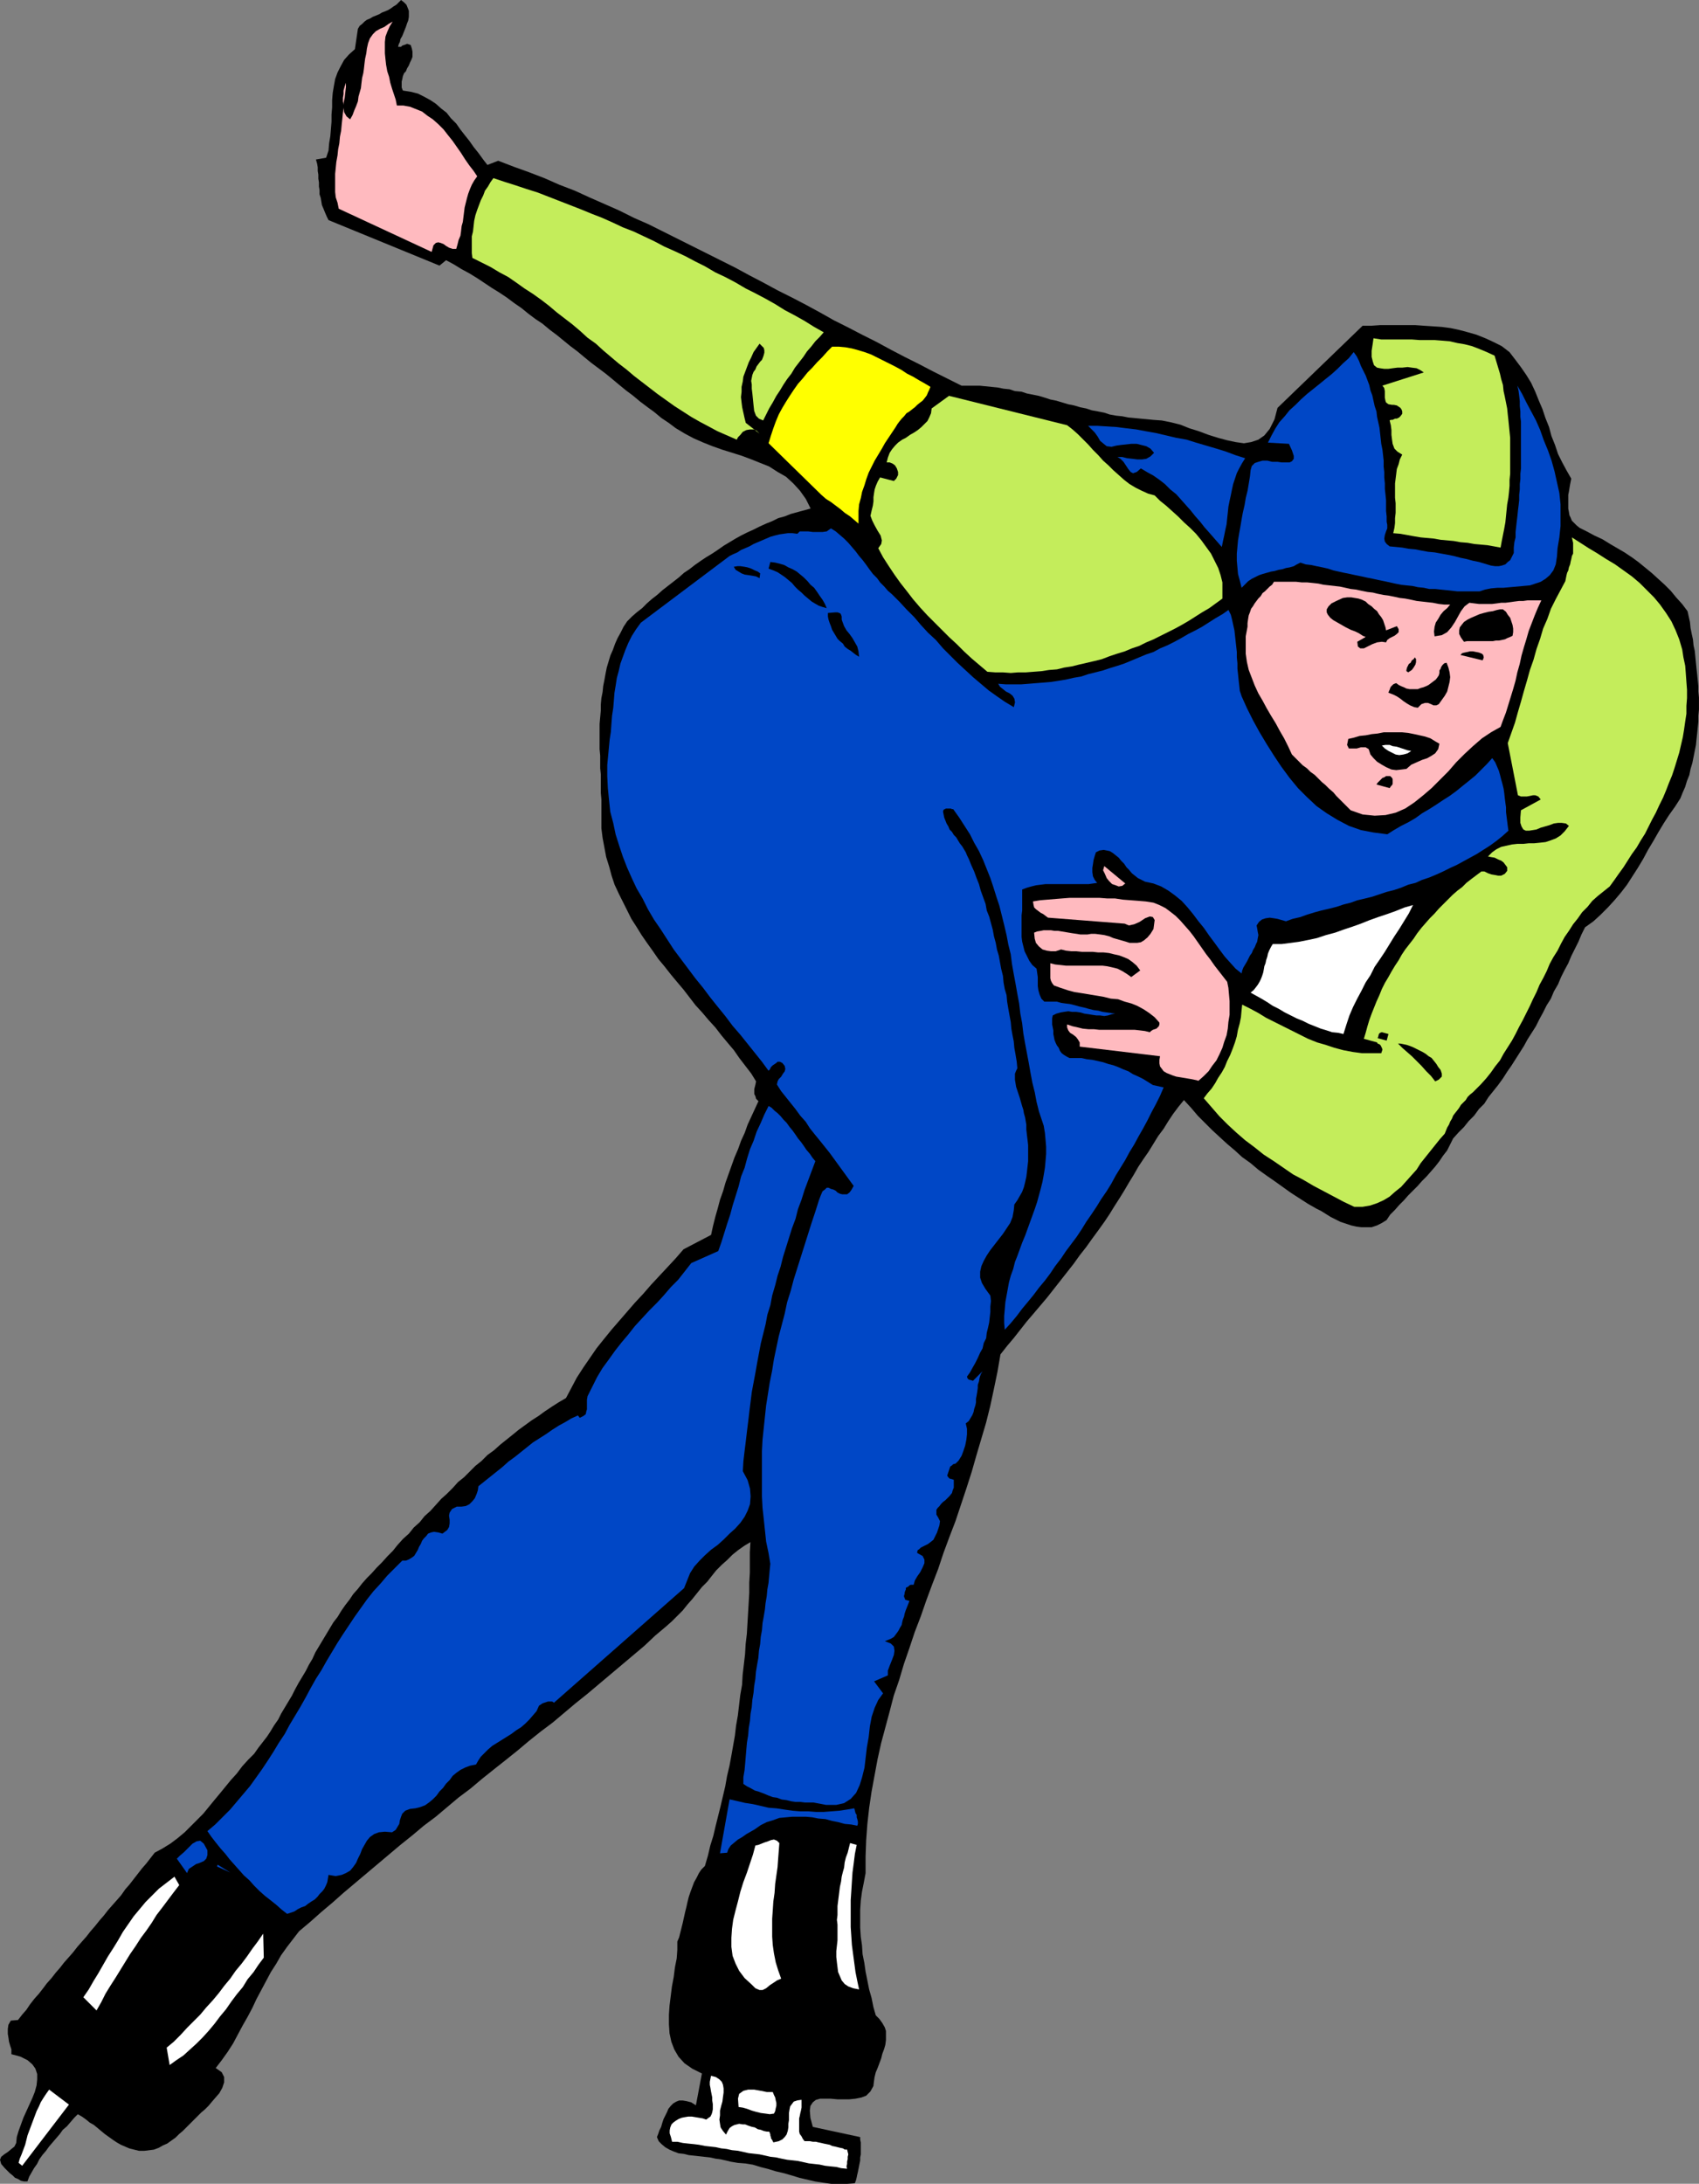 <?xml version="1.0" encoding="UTF-8" standalone="no"?>
<svg
   version="1.0"
   width="121.174mm"
   height="155.668mm"
   id="svg43"
   sodipodi:docname="Speed Skating 11.wmf"
   xmlns:inkscape="http://www.inkscape.org/namespaces/inkscape"
   xmlns:sodipodi="http://sodipodi.sourceforge.net/DTD/sodipodi-0.dtd"
   xmlns="http://www.w3.org/2000/svg"
   xmlns:svg="http://www.w3.org/2000/svg">
  <rect width="100%" height="100%" fill="#808080" stroke="none"/>
  <sodipodi:namedview
     id="namedview43"
     pagecolor="#ffffff"
     bordercolor="#000000"
     borderopacity="0.25"
     inkscape:showpageshadow="2"
     inkscape:pageopacity="0.0"
     inkscape:pagecheckerboard="0"
     inkscape:deskcolor="#d1d1d1"
     inkscape:document-units="mm" />
  <defs
     id="defs1">
    <pattern
       id="WMFhbasepattern"
       patternUnits="userSpaceOnUse"
       width="6"
       height="6"
       x="0"
       y="0" />
  </defs>
  <path
     style="fill:#000000;fill-opacity:1;fill-rule:evenodd;stroke:none"
     d="m 96.476,7.756 0.485,-0.808 0.646,-0.485 0.646,-0.646 0.646,-0.485 0.808,-0.323 0.808,-0.485 0.808,-0.323 0.808,-0.323 0.808,-0.485 0.808,-0.323 0.808,-0.323 0.808,-0.485 0.646,-0.485 0.808,-0.485 0.646,-0.646 L 108.112,0 l 0.808,0.646 0.646,0.646 0.323,0.808 0.323,0.808 v 0.808 0.808 l -0.162,0.97 -0.323,0.808 -0.323,0.97 -0.323,0.808 -0.323,0.808 -0.323,0.808 -0.485,0.808 -0.162,0.808 -0.323,0.646 -0.162,0.646 h 0.485 0.323 l 0.323,-0.323 0.485,-0.162 0.485,-0.162 0.323,-0.162 0.485,0.162 0.485,0.162 0.323,0.97 0.162,0.808 v 0.808 0.646 l -0.323,0.808 -0.323,0.646 -0.323,0.808 -0.485,0.808 -0.323,0.808 -0.485,0.485 -0.323,0.808 -0.162,0.808 -0.162,0.646 v 0.808 0.808 l 0.323,0.808 2.101,0.323 1.939,0.485 1.616,0.808 1.778,0.97 1.454,0.97 1.454,1.293 1.454,1.131 1.131,1.454 1.454,1.454 1.131,1.616 1.131,1.454 1.293,1.616 1.131,1.616 1.293,1.616 1.293,1.778 1.131,1.454 2.909,-1.131 4.202,1.616 4.04,1.454 4.202,1.616 4.04,1.778 4.202,1.616 3.878,1.778 4.04,1.778 4.04,1.778 3.878,1.939 4.04,1.778 3.878,1.939 3.878,1.939 3.878,1.939 3.878,1.939 3.878,1.939 3.878,1.939 3.878,2.101 3.717,1.939 3.878,2.101 3.878,1.939 3.717,1.939 3.878,2.101 3.717,2.101 3.878,1.939 3.717,1.939 3.878,1.939 3.878,2.101 3.717,1.939 3.878,1.939 3.717,1.939 3.878,1.939 3.878,1.939 h 1.616 1.616 1.616 l 1.616,0.162 1.616,0.162 1.616,0.162 1.616,0.323 1.616,0.162 1.454,0.485 1.778,0.162 1.454,0.485 1.616,0.323 1.616,0.323 1.616,0.485 1.454,0.485 1.616,0.323 1.616,0.485 1.616,0.485 1.616,0.323 1.616,0.485 1.616,0.323 1.454,0.485 1.778,0.323 1.616,0.323 1.454,0.485 1.778,0.323 1.616,0.162 1.616,0.323 1.778,0.162 1.616,0.162 1.778,0.162 1.616,0.162 2.262,0.162 2.424,0.485 2.586,0.646 2.424,0.97 2.586,0.808 2.586,0.97 2.586,0.808 2.424,0.646 2.262,0.485 2.262,0.323 1.939,-0.323 1.939,-0.646 1.616,-1.131 1.454,-1.778 1.293,-2.585 0.808,-3.07 22.947,-22.138 h 2.424 l 2.262,-0.162 h 2.262 2.424 2.424 2.424 l 2.262,0.162 2.424,0.162 2.424,0.162 2.424,0.323 2.262,0.485 2.424,0.646 2.262,0.646 2.424,0.97 2.101,0.97 2.262,1.131 2.101,1.616 1.616,2.101 1.454,1.939 1.454,2.101 1.293,2.101 1.131,2.424 0.97,2.424 0.97,2.262 0.808,2.424 0.97,2.424 0.646,2.424 0.97,2.424 0.808,2.424 1.131,2.262 1.131,2.101 1.293,2.262 -0.162,0.808 -0.162,0.808 -0.162,0.97 -0.162,0.97 -0.162,0.808 v 1.131 0.808 0.808 0.97 l 0.162,0.808 0.162,0.97 0.323,0.646 0.323,0.808 0.646,0.646 0.646,0.646 0.808,0.646 1.939,0.97 2.101,1.131 2.101,0.97 2.101,1.293 1.939,1.131 1.939,1.131 1.939,1.293 1.778,1.293 1.778,1.454 1.778,1.454 1.778,1.616 1.778,1.616 1.616,1.616 1.454,1.778 1.616,1.778 1.454,1.939 0.323,1.454 0.323,1.454 0.162,1.616 0.323,1.616 0.323,1.454 0.162,1.616 0.323,1.454 0.162,1.616 0.162,1.616 0.162,1.616 0.162,1.454 0.162,1.616 0.162,1.616 v 1.454 l 0.162,1.616 v 1.616 1.616 l -0.162,1.616 v 1.616 l -0.162,1.616 -0.162,1.616 -0.162,1.454 -0.162,1.616 -0.323,1.616 -0.323,1.616 -0.323,1.616 -0.485,1.616 -0.323,1.616 -0.646,1.616 -0.485,1.616 -0.646,1.454 -0.646,1.616 -1.454,2.262 -1.616,2.262 -1.454,2.262 -1.454,2.424 -1.293,2.262 -1.454,2.424 -1.293,2.424 -1.454,2.424 -1.454,2.262 -1.454,2.262 -1.616,2.101 -1.778,2.101 -1.778,1.939 -1.939,1.939 -1.939,1.778 -2.262,1.616 -0.97,1.939 -0.808,1.939 -0.97,1.939 -0.97,1.939 -0.808,1.939 -0.97,1.778 -0.97,1.939 -0.808,1.939 -1.131,1.939 -0.808,1.939 -1.131,1.778 -0.97,1.939 -0.97,1.778 -0.97,1.939 -1.131,1.778 -1.131,1.778 -0.97,1.778 -1.131,1.778 -1.131,1.778 -1.131,1.778 -1.131,1.616 -1.131,1.778 -1.293,1.778 -1.293,1.616 -1.293,1.616 -1.131,1.778 -1.454,1.454 -1.293,1.778 -1.454,1.454 -1.293,1.616 -1.454,1.454 -1.454,1.616 -0.808,1.616 -0.808,1.616 -1.131,1.454 -0.97,1.454 -1.131,1.454 -1.131,1.293 -1.131,1.293 -1.293,1.293 -1.131,1.293 -1.293,1.293 -1.293,1.293 -1.131,1.293 -1.293,1.293 -1.131,1.293 -1.293,1.293 -0.97,1.454 -1.293,0.808 -1.293,0.646 -1.454,0.485 h -1.293 -1.454 l -1.293,-0.162 -1.454,-0.323 -1.454,-0.485 -1.454,-0.485 -1.293,-0.646 -1.293,-0.646 -1.293,-0.808 -1.293,-0.808 -1.293,-0.646 -1.131,-0.646 -1.131,-0.646 -2.262,-1.454 -2.262,-1.454 -2.262,-1.616 -2.262,-1.616 -2.101,-1.454 -2.262,-1.616 -2.101,-1.778 -2.262,-1.616 -1.939,-1.778 -2.101,-1.778 -1.939,-1.778 -2.101,-1.939 -1.939,-1.939 -1.939,-1.939 -1.778,-2.101 -1.939,-2.101 -1.454,1.778 -1.454,1.939 -1.293,1.939 -1.293,2.101 -1.454,1.939 -1.293,2.101 -1.293,2.101 -1.454,2.101 -1.293,1.939 -1.293,2.262 -1.293,2.101 -1.131,1.939 -1.293,2.101 -1.454,2.262 -1.293,2.101 -1.293,1.939 -1.616,2.262 -1.778,2.424 -1.616,2.262 -1.778,2.262 -1.616,2.262 -1.778,2.262 -1.778,2.262 -1.778,2.262 -1.778,2.262 -1.778,2.101 -1.778,2.101 -1.939,2.262 -1.778,2.262 -1.778,2.262 -1.778,2.101 -1.778,2.262 -0.808,4.686 -0.97,4.686 -0.97,4.525 -1.131,4.525 -1.293,4.363 -1.293,4.363 -1.293,4.525 -1.454,4.525 -1.454,4.363 -1.454,4.363 -1.616,4.201 -1.616,4.363 -1.454,4.363 -1.616,4.201 -1.616,4.363 -1.454,4.201 -1.616,4.201 -1.454,4.363 -1.454,4.201 -1.293,4.363 -1.454,4.201 -1.131,4.363 -1.131,4.201 -1.131,4.201 -0.97,4.363 -0.808,4.363 -0.808,4.363 -0.646,4.363 -0.485,4.363 -0.323,4.363 -0.162,4.363 v 4.525 l -0.485,2.585 -0.485,2.424 -0.323,2.424 -0.162,2.424 v 2.424 2.424 l 0.162,2.424 0.323,2.262 0.162,2.424 0.485,2.424 0.323,2.262 0.485,2.424 0.485,2.424 0.646,2.262 0.485,2.424 0.646,2.262 0.97,0.97 0.808,1.131 0.646,1.131 0.323,0.97 v 1.293 1.131 l -0.162,1.293 -0.323,1.131 -0.485,1.293 -0.323,1.293 -0.485,1.293 -0.485,1.293 -0.485,1.131 -0.323,1.293 -0.162,1.131 -0.162,1.293 -0.808,1.454 -1.131,1.131 -1.293,0.485 -1.616,0.323 -1.616,0.162 h -1.616 -1.616 l -1.778,-0.162 h -1.454 -1.454 l -1.131,0.323 -0.808,0.646 -0.646,0.97 -0.162,1.293 0.162,1.939 0.646,2.424 12.767,2.747 v 0.646 l 0.162,0.808 v 0.808 0.808 0.808 0.808 l -0.162,0.808 v 0.808 l -0.162,0.808 -0.162,0.808 -0.162,0.808 -0.162,0.808 -0.162,0.646 -0.162,0.808 -0.162,0.646 -0.323,0.808 -2.101,0.162 h -2.101 -2.101 l -2.262,-0.323 -2.101,-0.323 -2.101,-0.485 -2.101,-0.485 -2.101,-0.646 -2.262,-0.646 -2.101,-0.485 -2.101,-0.646 -1.939,-0.485 -2.101,-0.646 -1.939,-0.323 -2.101,-0.162 -1.939,-0.323 -1.293,-0.323 -1.454,-0.323 -1.293,-0.162 -1.454,-0.323 -1.454,-0.162 -1.454,-0.162 -1.454,-0.162 -1.454,-0.162 -1.293,-0.323 -1.454,-0.162 -1.293,-0.485 -1.131,-0.485 -1.131,-0.646 -0.97,-0.808 -0.808,-0.808 -0.485,-1.131 0.323,-0.808 0.323,-0.97 0.485,-0.97 0.323,-1.131 0.323,-0.97 0.485,-0.97 0.485,-0.97 0.323,-0.808 0.646,-0.808 0.646,-0.646 0.808,-0.485 0.808,-0.323 h 0.97 l 0.97,0.162 1.293,0.323 1.293,0.808 1.616,-8.564 -2.586,-1.293 -2.101,-1.454 -1.616,-1.778 -1.131,-1.939 -0.808,-2.101 -0.485,-2.262 -0.162,-2.424 v -2.585 l 0.162,-2.424 0.323,-2.585 0.323,-2.585 0.485,-2.585 0.323,-2.585 0.485,-2.424 0.162,-2.262 v -2.262 l 0.485,-1.131 0.323,-1.293 0.323,-1.293 0.323,-1.293 0.323,-1.454 0.323,-1.454 0.323,-1.293 0.323,-1.454 0.323,-1.293 0.485,-1.454 0.485,-1.293 0.485,-1.293 0.646,-1.131 0.646,-1.293 0.646,-0.97 0.97,-0.97 0.808,-2.747 0.646,-2.747 0.808,-2.585 0.646,-2.747 0.646,-2.585 0.646,-2.585 0.646,-2.747 0.646,-2.747 0.485,-2.747 0.646,-2.747 0.485,-2.585 0.485,-2.747 0.485,-2.747 0.323,-2.747 0.485,-2.747 0.323,-2.747 0.323,-2.747 0.485,-2.747 0.162,-2.747 0.323,-2.747 0.323,-2.747 0.162,-2.747 0.323,-2.747 0.162,-2.747 0.162,-2.747 0.162,-2.747 0.162,-2.747 v -2.747 l 0.162,-2.747 v -2.747 -2.747 l 0.162,-2.747 -1.616,0.97 -1.616,1.131 -1.616,1.293 -1.454,1.454 -1.454,1.293 -1.454,1.454 -1.293,1.616 -1.131,1.454 -1.454,1.454 -1.293,1.616 -1.293,1.616 -1.293,1.454 -1.293,1.616 -1.454,1.454 -1.454,1.454 -1.454,1.293 -3.07,2.585 -2.909,2.747 -3.07,2.585 -3.07,2.585 -3.07,2.585 -3.07,2.585 -3.07,2.585 -3.232,2.585 -3.07,2.585 -3.07,2.585 -3.232,2.424 -3.232,2.585 -3.07,2.585 -3.232,2.585 -3.07,2.424 -3.232,2.585 -3.07,2.585 -3.232,2.424 -3.07,2.585 -3.07,2.585 -3.232,2.424 -3.07,2.585 -3.232,2.585 -3.07,2.585 -3.07,2.585 -3.07,2.585 -3.07,2.585 -3.07,2.585 -2.909,2.585 -3.07,2.585 -2.909,2.585 -3.07,2.585 -1.616,2.101 -1.616,2.101 -1.616,2.262 -1.293,2.262 -1.454,2.262 -1.293,2.424 -1.293,2.424 -1.293,2.424 -1.131,2.424 -1.293,2.424 -1.293,2.262 -1.293,2.424 -1.293,2.424 -1.454,2.262 -1.616,2.262 -1.616,2.101 1.616,1.131 0.646,1.293 v 1.454 l -0.485,1.454 -0.808,1.454 -1.131,1.293 -0.97,1.131 -0.808,0.97 -0.97,0.97 -0.97,0.808 -0.97,0.97 -1.131,1.131 -0.808,0.808 -1.131,1.131 -0.97,0.97 -0.97,0.808 -0.97,0.97 -1.131,0.808 -1.131,0.808 -1.131,0.485 -1.131,0.646 -1.293,0.485 -1.293,0.162 -1.293,0.162 h -1.454 l -1.293,-0.323 -1.293,-0.323 -1.131,-0.485 -1.131,-0.485 -1.131,-0.646 -0.97,-0.646 -1.131,-0.808 -1.131,-0.808 -0.97,-0.808 -0.97,-0.808 -0.97,-0.808 -1.131,-0.646 -0.97,-0.808 -1.131,-0.808 -1.131,-0.646 -0.97,0.97 -0.97,1.131 -0.97,1.131 -1.131,0.97 -0.808,1.131 -0.97,1.131 -0.97,1.131 -0.97,1.131 -0.808,1.131 -0.97,1.131 -0.808,1.131 -0.646,1.293 -0.808,1.131 -0.646,1.131 -0.646,1.131 -0.485,1.293 H 6.464 L 5.656,587.545 4.848,587.061 4.04,586.737 3.394,586.091 2.586,585.445 1.939,584.798 1.293,584.152 0.323,583.021 0,581.89 l 0.323,-0.808 0.808,-0.646 0.97,-0.646 0.97,-0.808 0.808,-0.646 0.485,-0.97 0.162,-1.616 0.485,-1.616 0.646,-1.778 0.646,-1.778 0.808,-1.778 0.808,-1.778 0.808,-1.778 0.646,-1.616 0.485,-1.778 0.162,-1.616 v -1.454 l -0.485,-1.454 -0.808,-1.131 -1.293,-1.131 -1.939,-0.97 -2.424,-0.646 v -1.293 l -0.323,-0.97 -0.323,-1.131 -0.162,-1.131 -0.162,-0.97 v -1.293 l 0.162,-1.131 0.646,-1.131 1.939,-0.162 1.131,-1.454 1.131,-1.293 0.97,-1.454 1.131,-1.454 1.293,-1.454 1.131,-1.454 0.97,-1.293 1.293,-1.454 1.131,-1.454 1.131,-1.293 1.131,-1.454 1.293,-1.454 1.131,-1.293 1.131,-1.454 1.131,-1.293 1.293,-1.454 1.131,-1.454 1.131,-1.293 1.293,-1.616 1.131,-1.293 1.131,-1.454 1.131,-1.293 1.293,-1.454 1.131,-1.293 1.131,-1.616 1.131,-1.293 1.131,-1.454 1.131,-1.454 1.131,-1.454 1.131,-1.293 1.131,-1.454 1.131,-1.454 2.101,-1.131 2.101,-1.293 1.939,-1.454 1.939,-1.616 1.616,-1.616 1.616,-1.616 1.778,-1.778 1.454,-1.778 1.454,-1.778 1.616,-1.939 1.454,-1.778 1.454,-1.778 1.616,-1.778 1.454,-1.939 1.616,-1.778 1.616,-1.616 1.131,-1.616 1.131,-1.454 1.131,-1.454 0.97,-1.454 0.97,-1.616 1.131,-1.616 0.808,-1.616 0.97,-1.616 0.97,-1.616 0.97,-1.616 0.808,-1.616 0.97,-1.778 0.97,-1.616 0.97,-1.616 0.808,-1.616 0.97,-1.616 0.808,-1.778 0.97,-1.616 0.97,-1.616 0.97,-1.616 0.97,-1.616 0.97,-1.616 1.131,-1.454 0.97,-1.616 1.131,-1.616 1.131,-1.454 0.97,-1.454 1.293,-1.454 1.131,-1.454 1.293,-1.454 1.293,-1.293 1.293,-1.454 1.454,-1.454 1.454,-1.616 1.454,-1.454 1.293,-1.616 1.454,-1.616 1.616,-1.454 1.293,-1.616 1.616,-1.454 1.293,-1.616 1.616,-1.454 1.454,-1.616 1.454,-1.616 1.454,-1.293 1.616,-1.616 1.454,-1.616 1.616,-1.293 1.616,-1.616 1.454,-1.454 1.616,-1.293 1.616,-1.616 1.778,-1.293 1.616,-1.454 1.616,-1.293 1.616,-1.293 1.778,-1.454 1.778,-1.293 1.778,-1.293 1.778,-1.131 1.778,-1.293 1.939,-1.293 1.778,-1.131 1.939,-1.131 1.454,-2.747 1.454,-2.747 1.778,-2.747 1.778,-2.585 1.778,-2.585 1.939,-2.424 2.101,-2.585 2.101,-2.424 2.101,-2.424 2.101,-2.424 2.262,-2.424 2.101,-2.424 2.262,-2.424 2.262,-2.424 2.101,-2.262 2.101,-2.424 7.434,-3.878 0.485,-2.262 0.646,-2.585 0.646,-2.262 0.646,-2.424 0.808,-2.262 0.646,-2.262 0.808,-2.262 0.808,-2.262 0.808,-2.262 0.97,-2.262 0.808,-2.262 0.97,-2.101 0.808,-2.262 0.97,-2.101 0.97,-2.101 0.97,-2.101 -0.646,-0.646 -0.162,-0.646 -0.323,-0.646 v -0.646 -0.646 l 0.162,-0.646 0.162,-0.646 0.162,-0.808 -1.293,-2.101 -1.616,-2.101 -1.616,-2.101 -1.454,-2.101 -1.778,-2.101 -1.616,-1.939 -1.616,-2.101 -1.778,-1.939 -1.778,-2.101 -1.778,-1.939 -1.616,-2.101 -1.616,-2.101 -1.778,-2.101 -1.616,-1.939 -1.778,-2.262 -1.616,-1.939 -1.454,-2.101 -1.616,-2.262 -1.454,-2.101 -1.293,-2.101 -1.454,-2.262 -1.131,-2.262 -1.131,-2.262 -1.131,-2.262 -1.131,-2.424 -0.808,-2.424 -0.646,-2.424 -0.808,-2.585 -0.485,-2.585 -0.485,-2.585 -0.323,-2.585 v -2.747 -1.616 -1.778 -1.616 l -0.162,-1.778 v -1.616 -1.616 -1.778 l -0.162,-1.616 v -1.778 -1.616 l -0.162,-1.778 v -1.778 -1.616 -1.778 -1.616 l 0.162,-1.778 0.162,-1.778 v -1.616 l 0.162,-1.778 0.323,-1.616 0.162,-1.616 0.323,-1.616 0.323,-1.778 0.323,-1.616 0.485,-1.616 0.485,-1.616 0.646,-1.454 0.646,-1.778 0.646,-1.454 0.808,-1.454 0.808,-1.616 0.97,-1.454 1.293,-1.293 1.293,-1.131 1.454,-1.131 1.293,-1.293 1.293,-1.131 1.454,-1.131 1.454,-1.293 1.454,-1.131 1.454,-1.131 1.454,-1.131 1.454,-1.293 1.454,-0.97 1.454,-1.131 1.616,-1.131 1.454,-0.97 1.616,-0.97 1.454,-0.97 1.616,-1.131 1.616,-0.97 1.616,-0.97 1.454,-0.808 1.616,-0.808 1.778,-0.808 1.616,-0.808 1.778,-0.808 1.616,-0.646 1.616,-0.808 1.778,-0.485 1.616,-0.646 1.778,-0.485 1.778,-0.485 1.778,-0.485 -1.293,-2.585 -1.616,-2.262 -1.778,-1.939 -1.939,-1.778 -2.262,-1.293 -2.262,-1.454 -2.424,-0.97 -2.424,-0.97 -2.586,-0.97 -2.586,-0.808 -2.586,-0.808 -2.747,-0.97 -2.424,-0.97 -2.586,-1.131 -2.424,-1.293 -2.424,-1.454 -1.939,-1.454 -1.939,-1.293 -1.939,-1.616 -1.778,-1.293 -1.939,-1.454 -1.939,-1.616 -1.939,-1.454 -1.778,-1.454 -1.939,-1.616 -1.778,-1.454 -1.939,-1.454 -1.939,-1.454 -1.778,-1.454 -1.939,-1.616 -1.939,-1.454 -1.778,-1.454 -1.778,-1.454 -1.939,-1.454 -1.939,-1.616 -1.939,-1.293 -1.939,-1.454 -1.778,-1.454 -2.101,-1.454 -1.939,-1.454 -1.939,-1.293 -2.101,-1.293 -1.939,-1.293 -1.939,-1.293 -2.101,-1.293 -2.101,-1.131 -2.101,-1.293 -2.101,-1.131 -1.778,1.454 L 88.558,59.304 88.073,58.334 87.588,57.203 87.265,56.395 86.78,55.264 86.619,54.295 86.457,53.325 86.134,52.356 V 51.224 L 85.972,50.255 V 49.124 l -0.162,-0.97 v -1.131 l -0.162,-0.97 v -0.97 l -0.162,-0.97 -0.323,-1.131 2.747,-0.485 0.646,-1.939 0.162,-1.939 0.323,-1.939 0.162,-1.939 0.162,-1.939 v -1.939 l 0.162,-1.939 v -1.939 l 0.162,-1.939 0.323,-1.939 0.323,-1.778 0.646,-1.778 0.808,-1.616 0.97,-1.778 1.293,-1.454 1.616,-1.454 z"
     id="path1" />
  <path
     style="fill:#ffbabf;fill-opacity:1;fill-rule:evenodd;stroke:none"
     d="m 93.244,22.3 v 1.131 l -0.162,1.454 -0.162,1.454 -0.323,1.454 v 1.131 l 0.162,1.293 0.646,1.131 0.97,0.808 0.646,-1.131 0.485,-1.293 0.485,-1.131 0.485,-1.293 0.162,-1.293 0.323,-1.131 0.323,-1.131 0.162,-1.454 0.162,-1.293 0.323,-1.293 0.162,-1.131 0.162,-1.454 0.162,-1.293 0.323,-1.454 0.162,-1.293 0.323,-1.454 0.485,-1.293 0.808,-1.131 0.808,-0.808 1.131,-0.646 1.131,-0.485 1.131,-0.808 1.131,-0.646 0.97,-1.131 -0.97,1.131 -0.808,1.293 -0.646,1.454 -0.485,1.293 -0.162,1.454 v 1.454 1.616 l 0.162,1.616 0.162,1.454 0.323,1.778 0.485,1.454 0.323,1.616 0.485,1.616 0.485,1.454 0.485,1.454 0.323,1.616 h 1.778 l 1.778,0.323 1.616,0.646 1.616,0.646 1.454,1.131 1.454,0.97 1.454,1.293 1.454,1.454 1.131,1.454 1.293,1.616 1.131,1.616 1.131,1.616 1.131,1.778 1.131,1.616 1.131,1.454 0.97,1.454 -0.808,1.131 -0.646,1.131 -0.485,1.131 -0.485,1.293 -0.323,1.131 -0.323,1.293 -0.323,1.293 -0.162,1.293 -0.162,1.293 -0.162,1.293 -0.323,1.131 -0.162,1.454 -0.162,1.131 -0.485,1.131 -0.323,1.293 -0.323,1.131 h -0.97 l -0.97,-0.323 -0.808,-0.485 -0.646,-0.485 -0.808,-0.323 -0.646,-0.162 -0.646,0.162 -0.646,0.646 -0.485,1.778 -25.048,-11.635 -0.323,-1.616 -0.485,-1.454 -0.162,-1.454 v -1.616 -1.616 -1.616 l 0.162,-1.616 0.162,-1.616 0.323,-1.778 0.162,-1.616 0.323,-1.616 0.162,-1.778 0.323,-1.616 0.162,-1.778 0.162,-1.454 0.162,-1.616 0.162,-1.131 V 28.278 L 92.436,27.309 v -0.97 l 0.162,-0.97 v -0.97 l 0.323,-1.131 z"
     id="path2" />
  <path
     style="fill:#c4ed5b;fill-opacity:1;fill-rule:evenodd;stroke:none"
     d="m 132.998,47.993 2.909,0.97 3.07,0.97 2.909,0.97 3.07,0.97 2.909,1.131 2.909,1.131 2.909,1.131 2.909,1.131 2.747,1.131 2.909,1.131 2.909,1.293 2.747,1.293 2.909,1.131 2.747,1.293 2.747,1.293 2.747,1.454 2.909,1.293 2.747,1.293 2.747,1.454 2.586,1.293 2.747,1.616 2.747,1.293 2.747,1.454 2.747,1.616 2.586,1.293 2.747,1.454 2.586,1.454 2.586,1.616 2.747,1.454 2.586,1.454 2.586,1.616 2.586,1.454 -1.131,1.293 -1.131,1.131 -1.131,1.454 -1.131,1.293 -0.97,1.454 -1.131,1.454 -1.131,1.454 -0.97,1.616 -1.131,1.454 -0.97,1.454 -0.97,1.616 -0.97,1.454 -0.97,1.778 -0.97,1.616 -0.808,1.616 -0.808,1.616 -1.131,-0.485 -0.808,-0.808 -0.485,-1.293 -0.162,-1.454 -0.162,-1.616 -0.162,-1.616 -0.162,-1.293 v -1.131 l -0.162,-0.97 0.162,-0.808 0.162,-0.808 0.323,-0.808 0.485,-0.646 0.323,-0.808 0.485,-0.646 0.485,-0.646 0.485,-0.485 0.323,-0.808 0.162,-0.485 0.162,-0.646 v -0.646 l -0.162,-0.646 -0.485,-0.485 -0.646,-0.646 -0.808,1.131 -0.808,1.131 -0.646,1.454 -0.646,1.293 -0.485,1.293 -0.485,1.293 -0.485,1.293 -0.162,1.293 -0.323,1.454 v 1.293 l -0.162,1.454 0.162,1.454 0.162,1.293 0.323,1.454 0.323,1.454 0.323,1.293 3.717,2.909 -0.808,-0.808 -0.808,-0.323 h -0.97 l -0.97,0.162 -0.97,0.485 -0.646,0.808 -0.646,0.646 -0.323,0.646 -2.586,-1.131 -2.586,-1.131 -2.424,-1.293 -2.424,-1.293 -2.262,-1.293 -2.262,-1.454 -2.262,-1.454 -2.262,-1.616 -2.262,-1.616 -2.101,-1.616 -2.101,-1.616 -2.101,-1.616 -2.101,-1.778 -2.101,-1.616 -2.101,-1.778 -2.101,-1.778 -1.939,-1.778 -2.262,-1.616 -1.939,-1.778 -2.101,-1.778 -2.101,-1.616 -2.101,-1.616 -2.101,-1.778 -2.101,-1.616 -2.262,-1.616 -2.262,-1.454 -2.262,-1.616 -2.101,-1.454 -2.424,-1.293 -2.424,-1.454 -2.262,-1.131 -2.586,-1.293 -0.162,-1.293 v -1.454 -1.454 -1.616 l 0.323,-1.293 0.162,-1.454 0.162,-1.454 0.323,-1.454 0.485,-1.454 0.485,-1.293 0.485,-1.293 0.646,-1.293 0.485,-1.293 0.808,-1.131 0.646,-1.131 z"
     id="path3" />
  <path
     style="fill:#000000;fill-opacity:1;fill-rule:evenodd;stroke:none"
     d="m 30.543,519.839 -0.646,1.293 -0.808,1.616 -0.97,1.454 -1.293,1.616 -1.293,1.616 -1.293,1.778 -1.454,1.616 -1.131,1.778 -1.131,1.939 -0.646,1.778 -0.485,1.778 -0.162,1.778 0.323,1.778 0.808,1.778 1.454,1.778 2.101,1.616 1.131,-0.162 h 0.808 0.808 0.646 0.808 l 0.646,0.162 h 0.485 l 0.646,0.162 0.646,0.162 0.485,0.162 0.646,0.162 0.485,0.323 0.808,0.323 0.808,0.323 0.808,0.323 0.97,0.485 0.162,0.162 0.323,0.485 0.162,0.323 0.323,0.323 0.323,0.323 0.323,0.162 0.485,0.162 h 0.485 l -0.485,1.454 0.323,1.131 0.808,0.97 0.97,0.97 1.293,0.97 1.293,0.97 0.97,1.293 0.646,1.454 h 0.97 l 0.808,0.323 0.808,0.485 0.646,0.485 0.646,0.162 0.808,0.162 0.646,-0.323 0.97,-0.97 0.485,-0.808 0.646,-0.97 0.485,-0.97 0.646,-0.97 0.646,-0.808 0.646,-0.808 0.808,-0.808 0.646,-0.97 0.646,-0.808 0.808,-0.808 0.646,-0.808 0.808,-0.808 0.646,-0.808 0.646,-0.808 0.808,-0.808 0.646,-0.97 -1.616,1.939 -1.131,1.939 -1.131,1.939 -1.131,1.939 -0.646,2.101 -0.808,2.101 -0.808,1.939 -0.808,1.939 -0.97,1.939 -0.97,1.939 -1.131,1.778 -1.293,1.616 -1.778,1.616 -1.778,1.293 -2.262,1.293 -2.586,0.97 -1.131,0.162 -1.131,-0.162 -1.131,-0.162 -0.97,-0.323 -0.97,-0.162 -0.97,-0.485 -0.97,-0.323 -0.808,-0.485 -0.97,-0.485 -0.808,-0.646 -0.97,-0.485 -0.808,-0.646 -0.808,-0.646 -0.808,-0.485 -0.808,-0.646 -0.808,-0.485 -1.293,-4.848 -3.394,0.485 -0.808,-1.131 -0.97,-0.97 -0.97,-0.97 -1.131,-0.808 -1.131,-0.97 -1.131,-0.808 -0.97,-0.97 -1.131,-0.808 -0.97,-0.97 -0.97,-0.97 -0.808,-0.97 -0.808,-1.131 -0.646,-1.131 -0.485,-1.131 -0.323,-1.293 -0.162,-1.293 0.97,-2.101 1.131,-2.101 1.293,-1.778 1.293,-1.939 1.454,-1.939 1.293,-1.778 1.454,-1.616 1.616,-1.778 1.454,-1.778 1.616,-1.616 1.616,-1.616 1.616,-1.616 1.616,-1.778 1.616,-1.454 1.616,-1.778 z"
     id="path4" />
  <path
     style="fill:#ffffff;fill-opacity:1;fill-rule:evenodd;stroke:none"
     d="m 13.251,562.983 5.333,4.04 -12.605,16.482 -0.97,-0.808 0.323,-1.131 0.485,-1.131 0.485,-1.293 0.485,-1.293 0.323,-1.293 0.323,-1.293 0.485,-1.293 0.485,-1.293 0.485,-1.293 0.485,-1.293 0.485,-1.293 0.646,-1.293 0.485,-1.131 0.808,-1.293 0.646,-0.97 z"
     id="path5" />
  <path
     style="fill:#ffffff;fill-opacity:1;fill-rule:evenodd;stroke:none"
     d="m 47.026,505.619 1.293,2.262 -1.616,2.101 -1.454,1.939 -1.454,1.939 -1.616,2.101 -1.293,2.101 -1.454,2.101 -1.454,1.939 -1.454,2.262 -1.454,2.101 -1.293,2.101 -1.293,2.101 -1.293,2.101 -1.454,2.262 -1.293,2.101 -1.131,2.262 -1.293,2.262 -3.555,-3.555 1.454,-2.101 1.293,-2.262 1.293,-2.101 1.293,-2.262 1.293,-2.262 1.454,-2.262 1.293,-2.101 1.293,-2.262 1.454,-2.101 1.454,-2.101 1.616,-1.939 1.616,-1.939 1.778,-1.778 1.778,-1.778 2.101,-1.616 z"
     id="path6" />
  <path
     style="fill:#000000;fill-opacity:1;fill-rule:evenodd;stroke:none"
     d="m 31.674,517.576 2.101,-2.585 z"
     id="path7" />
  <path
     style="fill:#000000;fill-opacity:1;fill-rule:evenodd;stroke:none"
     d="m 48.642,511.274 1.293,-0.646 1.293,-1.131 1.293,-1.131 1.293,-1.131 1.131,-0.808 1.454,-0.323 1.293,0.323 1.454,1.293 1.293,0.97 1.616,0.97 1.293,1.131 1.454,0.97 1.293,1.131 1.293,1.131 1.131,1.293 0.97,1.454 -1.293,2.262 -1.454,2.262 -1.454,2.101 -1.616,2.262 -1.454,2.101 -1.778,2.101 -1.454,2.101 -1.778,1.939 -1.616,2.101 -1.778,1.939 -1.778,1.939 -1.778,1.939 -1.939,1.939 -1.939,1.778 -1.939,1.778 -1.939,1.778 -12.928,-6.464 z"
     id="path8" />
  <path
     style="fill:#0047c6;fill-opacity:1;fill-rule:evenodd;stroke:none"
     d="m 55.914,498.509 v 1.293 l -0.323,0.97 -0.646,0.646 -1.131,0.485 -0.97,0.323 -0.97,0.646 -0.97,0.646 -0.485,1.131 -2.747,-3.878 0.808,-0.808 1.131,-0.97 1.131,-1.131 1.131,-1.131 1.131,-0.646 0.97,-0.162 0.97,0.808 z"
     id="path9" />
  <path
     style="fill:#0047c6;fill-opacity:1;fill-rule:evenodd;stroke:none"
     d="m 108.435,420.46 h 0.97 l 0.808,-0.323 0.808,-0.485 0.646,-0.485 0.485,-0.808 0.485,-0.808 0.323,-0.808 0.485,-0.808 0.323,-0.808 0.485,-0.646 0.646,-0.646 0.485,-0.646 0.808,-0.323 0.808,-0.162 1.131,0.162 1.131,0.323 1.293,-0.97 0.485,-0.808 0.162,-0.97 v -0.97 l -0.162,-1.131 0.162,-0.808 0.646,-0.97 1.293,-0.646 h 1.293 l 1.131,-0.162 0.97,-0.485 0.808,-0.808 0.646,-0.808 0.485,-1.131 0.323,-0.97 0.162,-1.131 1.616,-1.293 1.616,-1.293 1.616,-1.293 1.616,-1.293 1.616,-1.454 1.778,-1.293 1.616,-1.293 1.616,-1.293 1.616,-1.293 1.778,-1.131 1.778,-1.131 1.616,-1.131 1.778,-1.131 1.778,-0.97 1.616,-0.97 1.778,-0.808 0.485,0.646 0.97,-0.485 0.646,-0.485 0.162,-0.808 0.162,-0.485 v -0.808 -0.808 -0.97 l 0.162,-0.97 1.293,-2.585 1.293,-2.585 1.454,-2.424 1.778,-2.424 1.616,-2.262 1.778,-2.262 1.778,-2.101 1.778,-2.262 1.939,-2.101 1.939,-2.101 2.101,-2.101 1.778,-1.939 1.939,-2.262 1.939,-1.939 1.778,-2.262 1.778,-2.262 7.272,-3.232 0.808,-2.262 0.808,-2.585 0.808,-2.585 0.808,-2.424 0.646,-2.424 0.808,-2.585 0.808,-2.585 0.646,-2.585 0.97,-2.424 0.646,-2.424 0.808,-2.585 0.97,-2.262 0.808,-2.424 1.131,-2.424 0.97,-2.262 1.131,-2.262 0.808,0.485 0.808,0.808 0.808,0.646 0.808,0.808 0.808,0.97 0.808,0.808 0.808,1.131 0.808,0.97 0.808,1.131 0.646,0.97 0.808,0.97 0.808,1.131 0.646,0.97 0.97,1.131 0.646,0.97 0.808,0.97 -0.97,2.585 -0.97,2.585 -0.97,2.585 -0.808,2.585 -0.97,2.585 -0.646,2.585 -0.97,2.585 -0.808,2.585 -0.808,2.585 -0.808,2.585 -0.646,2.585 -0.808,2.424 -0.646,2.585 -0.808,2.747 -0.485,2.585 -0.808,2.585 -0.485,2.585 -0.646,2.585 -0.646,2.585 -0.485,2.585 -0.485,2.585 -0.485,2.747 -0.485,2.585 -0.485,2.585 -0.323,2.585 -0.323,2.585 -0.323,2.747 -0.323,2.585 -0.323,2.747 -0.323,2.585 -0.323,2.747 -0.162,2.747 1.293,2.424 0.646,2.262 0.162,2.101 -0.162,2.101 -0.646,1.778 -0.808,1.616 -1.131,1.616 -1.454,1.616 -1.454,1.293 -1.616,1.616 -1.616,1.454 -1.778,1.293 -1.616,1.454 -1.454,1.454 -1.454,1.616 -1.131,1.778 -1.616,4.04 -35.068,30.864 -0.485,-0.323 h -0.646 -0.485 l -0.485,0.162 -0.485,0.162 -0.485,0.162 -0.485,0.323 -0.485,0.323 -0.646,1.454 -0.97,1.131 -0.97,1.131 -1.131,1.131 -1.131,0.97 -1.293,0.808 -1.293,0.97 -1.293,0.808 -1.293,0.808 -1.293,0.808 -1.293,0.808 -1.131,0.97 -0.97,0.97 -0.97,0.97 -0.646,0.97 -0.646,1.131 -1.616,0.323 -1.293,0.485 -1.293,0.646 -1.131,0.808 -0.97,0.808 -0.808,1.131 -0.97,0.97 -0.808,1.131 -0.97,0.97 -0.808,1.131 -0.97,0.97 -0.97,0.808 -1.131,0.808 -1.293,0.485 -1.293,0.323 -1.454,0.162 -1.293,0.485 -0.808,0.808 -0.323,0.808 -0.323,0.97 -0.162,0.97 -0.485,0.808 -0.485,0.808 -0.97,0.646 -1.939,-0.162 -1.616,0.162 -1.293,0.485 -1.131,0.808 -0.808,0.97 -0.646,1.131 -0.646,1.131 -0.485,1.293 -0.646,1.293 -0.485,1.131 -0.808,1.131 -0.808,0.97 -1.131,0.646 -1.131,0.485 -1.616,0.323 -1.939,-0.323 -0.162,0.97 -0.162,0.97 -0.323,0.808 -0.485,0.97 -0.485,0.646 -0.808,0.808 -0.485,0.646 -0.808,0.808 -0.808,0.485 -0.97,0.646 -0.808,0.646 -0.97,0.323 -0.97,0.485 -0.97,0.646 -0.97,0.323 -0.97,0.323 -1.454,-1.131 -1.454,-1.293 -1.616,-1.293 -1.454,-1.131 -1.454,-1.293 -1.454,-1.454 -1.293,-1.454 -1.454,-1.293 -1.293,-1.454 -1.293,-1.454 -1.293,-1.454 -1.131,-1.454 -1.293,-1.454 -1.293,-1.616 -1.131,-1.454 -1.131,-1.616 2.101,-1.778 1.939,-1.939 2.101,-2.101 1.778,-2.101 1.778,-2.101 1.778,-2.101 1.616,-2.262 1.616,-2.262 1.616,-2.424 1.454,-2.262 1.454,-2.424 1.616,-2.424 1.293,-2.424 1.454,-2.424 1.454,-2.424 1.454,-2.585 1.293,-2.424 1.454,-2.585 1.454,-2.262 1.454,-2.585 1.454,-2.424 1.454,-2.424 1.454,-2.262 1.616,-2.424 1.616,-2.424 1.616,-2.262 1.616,-2.262 1.778,-2.262 1.939,-2.101 1.778,-2.101 2.101,-2.101 z"
     id="path10" />
  <path
     style="fill:#ffffff;fill-opacity:1;fill-rule:evenodd;stroke:none"
     d="m 70.943,520.97 0.162,6.464 -1.454,1.939 -1.293,1.939 -1.616,1.939 -1.293,2.101 -1.616,1.939 -1.454,1.939 -1.454,2.101 -1.616,1.939 -1.454,1.939 -1.616,1.939 -1.616,1.778 -1.616,1.616 -1.778,1.616 -1.778,1.616 -1.939,1.293 -1.778,1.293 -0.808,-4.686 1.939,-1.616 1.778,-1.778 1.778,-1.939 1.778,-1.778 1.778,-1.778 1.616,-1.939 1.778,-1.939 1.616,-1.939 1.454,-1.939 1.616,-1.939 1.454,-2.101 1.616,-1.939 1.454,-1.939 1.454,-2.101 1.454,-1.939 z"
     id="path11" />
  <path
     style="fill:#0047c6;fill-opacity:1;fill-rule:evenodd;stroke:none"
     d="m 62.055,504.487 -3.555,-1.616 0.162,-0.485 z"
     id="path12" />
  <path
     style="fill:#0047c6;fill-opacity:1;fill-rule:evenodd;stroke:none"
     d="m 196.67,149.795 0.97,-0.485 1.131,-0.485 0.97,-0.646 1.131,-0.485 1.131,-0.485 1.131,-0.646 1.131,-0.485 1.131,-0.485 1.131,-0.485 1.131,-0.485 1.131,-0.323 1.293,-0.323 1.131,-0.162 1.131,-0.162 h 1.293 l 1.293,0.162 0.646,-0.646 h 1.131 1.131 l 1.293,0.162 h 1.293 1.293 l 1.131,-0.162 1.131,-0.808 1.293,0.808 1.131,0.97 1.131,0.97 1.131,1.131 0.97,1.131 0.97,1.131 0.97,1.293 0.97,1.131 0.97,1.293 0.808,1.131 0.97,1.293 1.131,1.131 0.808,1.131 1.131,1.131 0.97,1.131 1.131,0.97 1.939,1.939 1.939,2.101 2.101,2.101 1.778,2.101 1.939,2.101 2.101,1.939 1.939,2.262 1.939,1.939 1.939,1.939 2.101,1.939 2.101,1.939 2.101,1.778 2.101,1.778 2.262,1.616 2.101,1.454 2.424,1.454 0.323,-1.293 -0.162,-0.97 -0.485,-0.808 -0.808,-0.646 -0.97,-0.485 -0.808,-0.646 -0.808,-0.646 -0.485,-0.808 2.101,0.162 h 2.101 1.939 l 2.101,-0.162 1.939,-0.162 2.101,-0.162 1.939,-0.162 2.101,-0.323 1.939,-0.323 2.101,-0.485 1.939,-0.323 1.939,-0.646 1.939,-0.485 1.939,-0.485 1.939,-0.646 2.101,-0.646 1.939,-0.646 1.939,-0.808 1.939,-0.808 1.939,-0.808 1.939,-0.646 1.778,-0.97 1.939,-0.808 1.939,-0.97 1.778,-0.97 1.939,-1.131 1.939,-0.97 1.778,-0.97 1.778,-1.131 1.778,-1.131 1.939,-1.131 1.616,-1.131 0.646,1.293 0.323,1.293 0.323,1.454 0.323,1.454 0.162,1.454 0.162,1.454 0.162,1.454 0.162,1.454 v 1.454 l 0.162,1.616 v 1.454 l 0.162,1.454 0.162,1.616 0.162,1.454 0.162,1.454 0.485,1.454 1.454,3.232 1.616,3.232 1.778,3.232 1.939,3.232 1.939,3.07 1.939,2.909 2.262,3.07 2.262,2.747 2.424,2.424 2.586,2.424 2.747,1.939 2.909,1.778 3.07,1.616 3.232,1.131 3.394,0.646 3.717,0.485 1.778,-1.131 1.939,-1.131 1.939,-0.97 1.939,-1.131 1.778,-1.293 1.939,-1.131 1.778,-1.131 1.939,-1.293 1.778,-1.131 1.778,-1.293 1.778,-1.454 1.616,-1.293 1.778,-1.454 1.616,-1.616 1.454,-1.454 1.454,-1.616 0.808,1.131 0.485,1.131 0.485,1.131 0.323,1.131 0.323,1.293 0.323,1.131 0.323,1.293 0.162,1.131 0.162,1.454 0.162,1.293 0.162,1.131 v 1.293 l 0.162,1.293 0.162,1.293 0.162,1.293 0.162,1.131 -1.616,1.454 -1.616,1.293 -1.778,1.293 -1.778,1.131 -1.778,1.131 -1.778,0.97 -1.778,0.97 -1.778,0.97 -1.778,0.808 -1.939,0.97 -1.778,0.808 -1.939,0.808 -1.939,0.646 -1.778,0.808 -1.939,0.485 -1.939,0.808 -1.939,0.646 -1.939,0.485 -1.939,0.646 -1.939,0.646 -1.939,0.485 -2.101,0.485 -1.778,0.646 -1.939,0.485 -1.939,0.646 -1.939,0.485 -2.101,0.485 -1.778,0.485 -2.101,0.646 -1.778,0.646 -2.101,0.485 -1.778,0.646 -1.131,-0.323 -1.131,-0.323 -0.97,-0.162 -1.131,-0.162 -1.131,0.162 -0.97,0.323 -0.808,0.646 -0.646,0.97 0.162,0.808 0.162,0.97 0.162,0.808 -0.162,0.808 -0.162,0.97 -0.323,0.646 -0.323,0.808 -0.485,0.808 -0.323,0.808 -0.485,0.646 -0.485,0.97 -0.323,0.646 -0.485,0.808 -0.485,0.808 -0.323,0.808 -0.162,0.808 -1.616,-1.293 -1.454,-1.616 -1.454,-1.616 -1.454,-1.939 -1.293,-1.778 -1.454,-1.939 -1.454,-2.101 -1.454,-1.778 -1.454,-1.939 -1.454,-1.778 -1.616,-1.778 -1.778,-1.454 -1.778,-1.293 -1.939,-1.131 -2.101,-0.808 -2.262,-0.485 -0.97,-0.485 -0.97,-0.485 -0.808,-0.646 -0.808,-0.646 -0.808,-0.97 -0.646,-0.646 -0.646,-0.97 -0.808,-0.808 -0.646,-0.808 -0.808,-0.646 -0.808,-0.646 -0.808,-0.485 -0.808,-0.162 -0.808,-0.162 -1.131,0.162 -0.97,0.485 -0.323,0.97 -0.323,1.131 -0.162,1.131 -0.162,0.97 v 1.131 l 0.162,1.131 0.485,0.97 0.646,0.808 -1.131,0.162 -1.131,0.162 h -1.293 -1.293 -1.293 -1.293 -1.131 -1.293 -1.454 -1.293 -1.293 l -1.293,0.162 -1.293,0.162 -1.293,0.323 -1.131,0.323 -1.293,0.485 v 1.293 1.454 1.454 1.454 l -0.162,1.293 v 1.454 1.454 1.454 1.454 l 0.162,1.293 0.323,1.293 0.323,1.293 0.646,1.293 0.646,1.293 0.808,1.131 1.131,0.97 0.162,1.131 0.162,1.131 v 1.293 1.131 l 0.162,1.131 0.323,1.131 0.485,1.131 0.808,0.808 h 0.97 1.131 1.293 l 1.131,0.323 1.131,0.162 1.293,0.162 1.293,0.323 1.131,0.323 1.454,0.323 1.131,0.323 1.293,0.323 1.293,0.162 1.131,0.323 1.131,0.162 1.131,0.162 1.131,0.162 -0.97,0.162 -0.97,0.323 -0.97,0.162 -1.131,-0.162 h -0.97 l -1.131,-0.162 -0.97,-0.162 -1.131,-0.162 -1.131,-0.323 -1.131,-0.162 h -1.131 l -0.97,-0.162 -1.131,0.162 -0.97,0.162 -1.131,0.323 -0.97,0.485 -0.162,0.808 v 0.808 0.808 l 0.162,0.808 0.162,0.808 v 0.97 l 0.162,0.808 0.162,0.808 0.323,0.808 0.323,0.646 0.485,0.646 0.323,0.808 0.485,0.646 0.646,0.485 0.808,0.485 0.646,0.323 h 1.616 1.616 l 1.454,0.323 1.454,0.162 1.454,0.323 1.454,0.323 1.454,0.485 1.293,0.323 1.293,0.485 1.454,0.646 1.293,0.485 1.293,0.808 1.454,0.646 1.293,0.646 1.293,0.808 1.293,0.808 2.909,0.646 -0.97,2.262 -1.131,2.262 -1.131,2.101 -1.131,2.262 -1.131,2.101 -1.293,2.262 -1.131,2.101 -1.293,2.101 -1.131,2.101 -1.293,2.101 -1.293,2.101 -1.131,2.101 -1.293,2.101 -1.454,2.101 -1.293,2.101 -1.293,1.939 -1.454,2.101 -1.293,2.101 -1.293,1.939 -1.454,1.939 -1.454,1.939 -1.293,1.939 -1.616,2.101 -1.293,1.939 -1.454,1.939 -1.616,1.939 -1.454,1.939 -1.454,1.778 -1.616,1.939 -1.454,1.939 -1.616,1.939 -1.616,1.778 -0.162,-1.778 v -1.939 l 0.162,-1.778 0.162,-1.939 0.323,-1.778 0.323,-1.778 0.323,-1.778 0.485,-1.778 0.646,-1.778 0.485,-1.939 0.646,-1.616 0.646,-1.778 0.646,-1.778 0.808,-1.939 0.646,-1.778 0.646,-1.778 0.646,-1.778 0.646,-1.778 0.646,-1.939 0.485,-1.778 0.485,-1.778 0.485,-1.939 0.323,-1.778 0.323,-1.939 0.162,-1.778 0.162,-1.939 v -1.939 l -0.162,-1.939 -0.162,-1.778 -0.323,-1.939 -0.646,-1.939 -0.646,-1.939 -0.646,-2.585 -0.485,-2.585 -0.646,-2.585 -0.485,-2.585 -0.485,-2.747 -0.485,-2.585 -0.485,-2.585 -0.485,-2.747 -0.323,-2.747 -0.485,-2.585 -0.323,-2.747 -0.485,-2.585 -0.485,-2.747 -0.485,-2.585 -0.485,-2.747 -0.323,-2.585 -0.646,-2.585 -0.485,-2.585 -0.646,-2.747 -0.646,-2.585 -0.646,-2.585 -0.808,-2.424 -0.808,-2.585 -0.808,-2.424 -0.97,-2.424 -0.97,-2.424 -1.131,-2.424 -1.293,-2.262 -1.131,-2.262 -1.454,-2.262 -1.454,-2.262 -1.616,-2.262 h -0.323 l -0.323,-0.162 h -0.485 -0.485 -0.323 l -0.323,0.162 -0.323,0.162 -0.162,0.485 0.162,0.808 0.162,0.808 0.323,0.808 0.323,0.808 0.485,0.808 0.323,0.808 0.646,0.646 0.485,0.808 0.646,0.646 0.485,0.808 0.485,0.808 0.646,0.808 0.485,0.808 0.485,0.808 0.323,0.808 0.485,0.97 0.646,1.616 0.808,1.778 0.646,1.778 0.646,1.616 0.485,1.778 0.646,1.778 0.646,1.778 0.323,1.778 0.646,1.616 0.485,1.778 0.485,1.778 0.323,1.778 0.485,1.778 0.323,1.778 0.485,1.616 0.323,1.778 0.323,1.778 0.485,1.939 0.162,1.778 0.323,1.778 0.485,1.616 0.162,1.778 0.323,1.939 0.323,1.778 0.323,1.778 0.162,1.778 0.323,1.778 0.323,1.616 0.162,1.778 0.323,1.778 0.323,1.939 0.162,1.778 -0.323,0.646 -0.323,0.808 v 0.808 0.808 l 0.162,0.97 0.162,0.97 0.323,0.97 0.323,0.97 0.323,0.97 0.323,1.131 0.323,1.131 0.323,0.97 0.162,0.97 0.323,1.131 0.162,0.97 0.162,0.97 v 1.293 l 0.162,1.454 0.162,1.293 0.162,1.454 v 1.454 1.454 1.454 l -0.162,1.454 -0.162,1.454 -0.162,1.293 -0.323,1.454 -0.323,1.293 -0.485,1.293 -0.646,1.131 -0.646,1.131 -0.808,1.131 -0.162,1.616 -0.323,1.778 -0.646,1.616 -0.97,1.454 -0.97,1.454 -1.131,1.454 -1.131,1.454 -1.131,1.454 -0.97,1.454 -0.808,1.454 -0.646,1.454 -0.323,1.454 v 1.616 l 0.485,1.454 0.97,1.616 1.293,1.778 0.162,1.454 -0.162,1.454 v 1.454 l -0.162,1.454 -0.162,1.454 -0.323,1.454 -0.323,1.293 -0.162,1.454 -0.646,1.293 -0.323,1.454 -0.646,1.131 -0.646,1.454 -0.646,1.293 -0.646,1.131 -0.808,1.454 -0.808,1.131 0.162,0.485 0.323,0.323 0.646,0.162 0.485,0.162 2.586,-2.585 -0.485,0.808 -0.323,0.97 -0.162,0.97 -0.323,0.97 v 0.808 l -0.162,1.131 -0.162,0.97 -0.162,0.808 v 0.97 l -0.162,0.808 -0.323,0.97 -0.162,0.808 -0.323,0.808 -0.485,0.808 -0.485,0.808 -0.808,0.646 0.323,1.454 v 1.454 l -0.162,1.454 -0.323,1.616 -0.485,1.454 -0.485,1.293 -0.808,1.293 -0.808,0.808 -0.646,0.162 -0.323,0.323 -0.485,0.323 -0.162,0.485 -0.162,0.485 -0.162,0.485 -0.162,0.485 -0.162,0.485 0.323,0.485 0.323,0.323 0.646,0.162 0.485,0.162 v 1.131 0.97 l -0.323,0.808 -0.162,0.646 -0.646,0.808 -0.646,0.646 -0.485,0.485 -0.646,0.485 -0.485,0.485 -0.485,0.646 -0.485,0.485 -0.323,0.485 v 0.646 0.646 l 0.485,0.808 0.485,0.97 -0.162,1.131 -0.323,0.97 -0.323,0.97 -0.485,0.97 -0.485,0.97 -0.808,0.646 -0.646,0.485 -0.97,0.485 -0.323,0.162 -0.323,0.162 -0.323,0.162 -0.323,0.323 -0.162,0.162 -0.323,0.162 -0.162,0.485 v 0.323 l 1.454,0.808 0.485,0.97 v 0.97 l -0.485,1.131 -0.646,1.293 -0.808,1.131 -0.646,1.131 -0.323,1.131 h -0.323 -0.162 -0.323 l -0.323,0.162 -0.162,0.162 -0.162,0.162 -0.323,0.162 -0.323,0.162 v 0.485 l -0.162,0.323 -0.162,0.485 v 0.323 l -0.162,0.485 v 0.323 l 0.162,0.323 0.162,0.485 1.131,0.323 -0.323,0.808 -0.323,0.808 -0.323,0.808 -0.323,0.97 -0.162,0.808 -0.323,0.808 -0.162,0.646 -0.162,0.808 -0.485,0.808 -0.323,0.646 -0.323,0.485 -0.485,0.646 -0.485,0.646 -0.808,0.485 -0.808,0.323 -0.808,0.323 1.616,0.646 0.808,0.808 0.162,1.131 -0.162,1.131 -0.485,1.293 -0.646,1.616 -0.485,1.293 v 1.293 l -3.717,1.616 2.424,3.232 -1.293,1.778 -0.97,2.101 -0.808,2.424 -0.485,2.585 -0.323,2.909 -0.485,2.747 -0.323,2.747 -0.323,2.747 -0.646,2.585 -0.646,2.101 -0.97,2.101 -1.454,1.616 -1.778,1.131 -2.101,0.485 h -2.747 l -3.394,-0.646 h -1.131 -1.131 l -1.293,-0.162 h -1.293 l -1.131,-0.162 -1.293,-0.323 -1.293,-0.162 -1.293,-0.485 -1.131,-0.162 -1.293,-0.485 -1.131,-0.485 -1.293,-0.485 -1.131,-0.323 -1.131,-0.646 -0.97,-0.485 -0.97,-0.646 v -1.778 l 0.323,-1.939 0.162,-1.778 0.162,-1.939 0.162,-1.939 0.162,-1.778 0.323,-1.939 0.162,-1.939 0.323,-1.939 0.162,-1.939 0.323,-1.778 0.162,-1.939 0.323,-1.939 0.162,-1.778 0.323,-1.939 0.162,-1.939 0.323,-1.939 0.323,-1.778 0.162,-1.939 0.323,-1.778 0.162,-1.939 0.323,-1.778 0.162,-1.939 0.323,-1.778 0.323,-1.939 0.162,-1.616 0.323,-1.939 0.162,-1.778 0.323,-1.778 0.162,-1.778 0.162,-1.778 0.162,-1.616 -0.485,-2.909 -0.646,-3.07 -0.323,-3.07 -0.323,-3.07 -0.323,-2.909 -0.162,-3.07 v -3.07 -3.07 -3.07 -3.07 l 0.162,-3.07 0.323,-3.07 0.323,-3.07 0.323,-3.07 0.485,-3.07 0.485,-3.07 0.646,-3.232 0.485,-3.07 0.646,-3.07 0.646,-3.07 0.808,-3.07 0.808,-3.07 0.646,-3.07 0.97,-3.07 0.808,-3.07 0.97,-3.07 0.97,-3.07 0.97,-3.07 0.97,-3.07 0.97,-3.07 0.97,-2.909 0.97,-3.07 0.485,-1.293 0.485,-1.131 0.646,-0.485 0.485,-0.485 h 0.485 l 0.646,0.323 0.646,0.162 0.646,0.323 0.485,0.485 0.646,0.323 0.646,0.162 h 0.646 0.646 l 0.646,-0.485 0.485,-0.646 0.646,-1.131 -1.293,-1.778 -1.293,-1.778 -1.293,-1.778 -1.293,-1.778 -1.293,-1.778 -1.293,-1.616 -1.293,-1.616 -1.454,-1.778 -1.293,-1.616 -1.131,-1.778 -1.454,-1.616 -1.293,-1.778 -1.293,-1.616 -1.293,-1.616 -1.293,-1.616 -1.131,-1.778 0.162,-0.808 0.323,-0.646 0.646,-0.646 0.485,-0.808 0.485,-0.646 0.162,-0.646 -0.162,-0.808 -0.646,-0.808 -0.646,-0.323 h -0.646 l -0.323,0.323 -0.485,0.323 -0.485,0.323 -0.485,0.485 -0.323,0.646 -0.323,0.323 -1.778,-2.424 -1.939,-2.424 -1.939,-2.424 -1.939,-2.424 -2.101,-2.424 -1.939,-2.585 -2.101,-2.585 -1.939,-2.424 -1.939,-2.585 -2.101,-2.585 -1.939,-2.585 -1.939,-2.585 -1.939,-2.585 -1.778,-2.747 -1.778,-2.747 -1.778,-2.585 -1.616,-2.747 -1.454,-2.909 -1.616,-2.747 -1.293,-2.747 -1.293,-2.909 -1.131,-2.909 -0.97,-2.909 -0.97,-3.07 -0.646,-3.07 -0.808,-3.07 -0.323,-3.07 -0.323,-3.232 -0.162,-3.232 v -3.07 l 0.323,-3.393 0.323,-3.393 0.323,-2.101 0.162,-2.262 0.162,-2.101 0.323,-2.101 0.162,-1.939 0.162,-2.101 0.323,-1.939 0.323,-2.101 0.485,-1.778 0.485,-2.101 0.646,-1.778 0.646,-1.778 0.808,-1.939 0.97,-1.939 1.131,-1.778 1.293,-1.778 z"
     id="path13" />
  <path
     style="fill:#000000;fill-opacity:1;fill-rule:evenodd;stroke:none"
     d="m 204.911,154.481 -0.162,1.293 -0.97,-0.485 -0.97,-0.162 -0.97,-0.162 -1.131,-0.162 -0.808,-0.323 -0.808,-0.485 -0.808,-0.485 -0.485,-0.808 0.97,-0.162 h 0.808 l 1.131,0.162 0.808,0.162 0.97,0.323 0.97,0.485 0.808,0.323 z"
     id="path14" />
  <path
     style="fill:#ffff00;fill-opacity:1;fill-rule:evenodd;stroke:none"
     d="m 224.304,93.4 h 1.778 l 1.778,0.162 1.778,0.323 1.778,0.485 1.616,0.485 1.778,0.646 1.616,0.808 1.616,0.808 1.616,0.808 1.616,0.808 1.778,0.97 1.454,0.97 1.616,0.808 1.616,0.97 1.454,0.808 1.616,0.97 -0.323,0.808 -0.323,0.646 -0.323,0.808 -0.485,0.646 -0.646,0.808 -0.646,0.485 -0.808,0.646 -0.646,0.646 -0.646,0.485 -0.808,0.646 -0.808,0.485 -0.646,0.808 -0.646,0.646 -0.646,0.808 -0.485,0.646 -0.485,0.808 -0.97,1.454 -0.97,1.454 -0.97,1.454 -0.808,1.454 -0.97,1.616 -0.97,1.616 -0.808,1.616 -0.808,1.616 -0.646,1.778 -0.485,1.616 -0.646,1.778 -0.323,1.616 -0.485,1.778 -0.162,1.778 v 1.778 1.616 l -1.131,-0.97 -1.131,-0.97 -1.454,-0.97 -1.131,-0.97 -1.293,-0.97 -1.293,-0.97 -1.293,-0.808 -1.293,-1.131 -14.221,-13.897 0.646,-2.101 0.646,-1.939 0.646,-1.778 0.808,-1.939 0.97,-1.778 0.97,-1.616 1.131,-1.778 0.97,-1.454 1.131,-1.616 1.293,-1.454 1.293,-1.616 1.293,-1.293 1.293,-1.454 1.454,-1.454 1.293,-1.454 z"
     id="path15" />
  <path
     style="fill:#000000;fill-opacity:1;fill-rule:evenodd;stroke:none"
     d="m 207.659,151.411 1.293,0.162 1.293,0.323 1.131,0.323 1.131,0.646 1.131,0.485 1.131,0.646 0.97,0.808 0.97,0.808 0.97,0.97 0.808,0.97 0.97,0.808 0.808,1.131 0.646,0.97 0.808,1.131 0.646,1.131 0.485,1.131 -1.131,-0.323 -0.97,-0.323 -1.131,-0.646 -0.808,-0.485 -0.97,-0.808 -0.97,-0.808 -0.808,-0.808 -0.97,-0.808 -0.808,-0.808 -0.808,-0.97 -0.97,-0.808 -0.97,-0.808 -0.97,-0.646 -0.97,-0.646 -1.131,-0.485 -1.293,-0.485 z"
     id="path16" />
  <path
     style="fill:#000000;fill-opacity:1;fill-rule:evenodd;stroke:none"
     d="m 225.112,164.985 h 0.646 l 0.485,0.162 0.323,0.162 0.162,0.323 0.162,0.485 v 0.323 0.485 l 0.162,0.485 0.485,1.293 0.646,1.131 0.808,0.97 0.808,1.131 0.646,1.131 0.646,1.131 0.323,1.293 0.162,1.454 -0.808,-0.485 -0.646,-0.485 -0.808,-0.646 -0.808,-0.485 -0.808,-0.646 -0.485,-0.808 -0.808,-0.646 -0.646,-0.646 -0.485,-0.808 -0.485,-0.808 -0.485,-0.808 -0.323,-0.97 -0.323,-0.808 -0.323,-0.97 -0.162,-0.808 v -0.97 z"
     id="path17" />
  <path
     style="fill:#c4ed5b;fill-opacity:1;fill-rule:evenodd;stroke:none"
     d="m 237.232,128.627 3.717,0.97 0.646,-0.646 0.485,-0.97 v -0.808 l -0.323,-0.97 -0.485,-0.808 -0.646,-0.485 -0.808,-0.323 h -0.808 l 0.323,-1.293 0.485,-1.293 0.646,-0.97 0.808,-0.97 0.808,-0.808 1.131,-0.808 0.97,-0.485 1.131,-0.808 1.131,-0.646 0.97,-0.646 0.97,-0.808 0.808,-0.808 0.808,-0.808 0.485,-0.97 0.485,-1.131 0.162,-1.293 4.686,-3.393 31.836,7.918 1.454,1.131 1.454,1.293 1.293,1.293 1.454,1.454 1.293,1.454 1.454,1.454 1.293,1.454 1.454,1.293 1.293,1.293 1.454,1.293 1.454,1.293 1.454,1.131 1.616,0.97 1.616,0.808 1.778,0.808 1.778,0.485 1.454,1.454 1.616,1.293 1.616,1.454 1.616,1.454 1.616,1.616 1.616,1.454 1.616,1.616 1.454,1.778 1.293,1.778 1.293,1.778 0.97,1.939 0.97,1.939 0.646,1.939 0.485,1.939 v 2.262 2.101 l -1.778,1.293 -1.778,1.293 -1.939,1.131 -1.778,1.131 -1.778,1.131 -1.939,1.131 -1.778,0.97 -1.939,0.97 -1.939,0.97 -1.939,0.97 -1.939,0.808 -1.939,0.97 -1.939,0.646 -1.939,0.808 -2.101,0.646 -1.939,0.646 -2.101,0.808 -1.939,0.485 -2.101,0.485 -2.101,0.485 -1.939,0.485 -2.101,0.323 -1.939,0.485 -2.101,0.162 -2.101,0.323 -2.101,0.162 -2.101,0.162 h -2.101 l -1.939,0.162 -2.101,-0.162 h -2.101 l -2.101,-0.162 -2.101,-1.778 -2.101,-1.778 -2.101,-1.939 -1.939,-1.939 -2.101,-1.939 -1.939,-1.939 -1.939,-1.939 -1.939,-1.939 -1.939,-2.101 -1.939,-2.262 -1.616,-2.101 -1.778,-2.262 -1.616,-2.262 -1.616,-2.424 -1.454,-2.262 -1.293,-2.424 0.808,-1.131 0.162,-0.97 -0.323,-1.293 -0.808,-1.293 -0.808,-1.454 -0.646,-1.293 -0.485,-1.293 0.323,-1.454 0.323,-1.293 0.162,-1.131 v -1.131 l 0.162,-1.131 0.162,-0.97 0.323,-0.97 0.485,-1.131 z"
     id="path18" />
  <path
     style="fill:#0047c6;fill-opacity:1;fill-rule:evenodd;stroke:none"
     d="m 335.647,123.456 -0.808,1.293 -0.808,1.454 -0.646,1.293 -0.485,1.454 -0.485,1.454 -0.323,1.454 -0.323,1.616 -0.323,1.454 -0.323,1.616 -0.162,1.616 -0.162,1.454 -0.162,1.616 -0.323,1.454 -0.323,1.616 -0.323,1.454 -0.323,1.616 -1.131,-1.293 -1.131,-1.293 -1.131,-1.293 -1.293,-1.454 -1.131,-1.454 -1.293,-1.454 -1.293,-1.616 -1.293,-1.454 -1.293,-1.454 -1.293,-1.454 -1.616,-1.293 -1.454,-1.454 -1.454,-1.131 -1.616,-1.131 -1.778,-0.97 -1.616,-0.97 -1.131,0.97 -0.97,0.323 -0.646,-0.323 -0.646,-0.808 -0.646,-0.97 -0.646,-0.97 -0.808,-0.808 -0.808,-0.485 h 1.293 l 1.293,0.323 1.454,0.162 1.293,0.162 h 1.293 l 1.131,-0.162 1.131,-0.646 0.97,-0.97 -0.97,-1.131 -1.131,-0.646 -1.293,-0.323 -1.293,-0.323 h -1.454 l -1.454,0.162 -1.454,0.162 -1.131,0.162 -1.293,0.323 -1.293,-0.162 -0.808,-0.646 -0.97,-0.808 -0.646,-1.131 -0.808,-1.131 -0.97,-0.97 -0.808,-0.808 h 2.424 l 2.586,0.162 2.586,0.162 2.586,0.323 2.747,0.323 2.586,0.485 2.747,0.485 2.747,0.646 2.747,0.646 2.747,0.485 2.586,0.808 2.747,0.808 2.747,0.808 2.586,0.808 2.586,0.97 z"
     id="path19" />
  <path
     style="fill:#000000;fill-opacity:1;fill-rule:evenodd;stroke:none"
     d="m 192.953,508.527 -0.323,-3.878 3.878,-0.162 -0.162,1.616 -0.162,1.778 -0.323,1.778 -0.323,1.939 -0.162,1.939 -0.162,1.939 -0.323,1.939 -0.162,1.778 -0.162,2.101 -0.162,2.101 v 1.939 1.939 l 0.162,1.778 0.162,1.939 0.485,1.939 0.323,1.939 0.97,0.323 0.97,0.485 0.97,0.646 0.97,0.808 0.97,0.646 0.97,0.808 0.97,0.808 0.97,0.646 0.97,0.646 0.808,0.485 1.131,0.323 0.97,0.162 0.97,-0.162 1.131,-0.323 1.131,-0.646 0.97,-0.808 -0.323,-0.808 h 0.97 l 0.97,-0.162 0.808,-0.323 0.97,-0.323 0.808,-0.485 0.97,-0.323 0.808,-0.485 0.97,-0.485 0.808,-0.323 0.808,-0.323 0.646,-0.162 h 0.808 l 0.97,0.162 0.808,0.323 0.808,0.646 0.808,0.808 0.323,0.808 0.646,0.808 0.646,0.646 0.808,0.646 0.808,0.485 0.808,0.485 0.97,0.646 0.808,0.485 0.97,0.485 0.808,0.646 0.646,0.646 0.646,0.808 0.646,0.808 0.323,0.97 0.323,1.131 v 1.131 l -2.909,11.311 -1.293,0.323 -1.454,0.162 -1.454,0.323 h -1.293 l -1.616,0.162 h -1.293 l -1.616,0.162 h -1.454 -1.454 -1.616 l -1.454,-0.162 h -1.454 l -1.616,-0.162 -1.454,-0.162 -1.616,-0.323 -1.454,-0.162 -1.616,-0.323 -1.454,-0.323 -1.454,-0.485 -1.454,-0.323 -1.454,-0.485 -1.454,-0.485 -1.454,-0.485 -1.293,-0.646 -1.454,-0.485 -1.293,-0.646 -1.293,-0.808 -1.293,-0.646 -1.293,-0.808 -1.131,-0.808 -1.131,-0.97 -1.131,-0.808 -0.646,-2.424 -0.485,-2.585 -0.323,-2.585 -0.323,-2.585 v -2.585 -2.585 l 0.162,-2.585 0.162,-2.585 0.323,-2.585 0.323,-2.585 0.485,-2.585 0.646,-2.585 0.646,-2.424 0.646,-2.585 0.646,-2.424 0.808,-2.424 z"
     id="path20" />
  <path
     style="fill:#0047c6;fill-opacity:1;fill-rule:evenodd;stroke:none"
     d="m 230.283,487.197 0.162,0.646 0.162,0.646 0.323,0.485 v 0.646 l 0.162,0.485 0.162,0.646 v 0.646 l -0.162,0.485 -1.616,-0.323 -1.778,-0.162 -1.778,-0.485 -1.616,-0.323 -1.778,-0.485 -1.939,-0.162 -1.616,-0.323 -1.778,-0.162 h -1.778 -1.778 l -1.778,0.162 -1.778,0.162 -1.778,0.646 -1.616,0.485 -1.616,0.808 -1.616,1.131 -1.131,0.646 -1.131,0.646 -1.131,0.808 -1.131,0.646 -0.97,0.808 -0.97,0.808 -0.646,0.97 -0.323,0.97 -1.939,0.162 2.586,-14.543 2.101,0.485 2.101,0.485 2.101,0.323 2.101,0.485 2.101,0.485 2.101,0.162 2.101,0.323 2.262,0.323 1.939,0.162 h 2.262 l 2.101,0.162 h 2.101 l 2.101,-0.162 2.101,-0.162 2.101,-0.323 z"
     id="path21" />
  <path
     style="fill:#ffffff;fill-opacity:1;fill-rule:evenodd;stroke:none"
     d="m 190.367,571.063 0.646,-0.485 0.485,-0.323 0.323,-0.646 0.162,-0.485 0.162,-0.808 v -0.646 -0.808 l -0.162,-0.97 v -0.808 l -0.162,-0.808 -0.162,-0.808 -0.162,-0.97 -0.162,-0.808 v -0.808 l 0.162,-0.808 0.162,-0.808 1.293,0.323 0.97,0.646 0.646,0.646 0.323,0.808 0.162,0.97 v 1.131 l -0.162,1.131 -0.162,1.293 -0.323,1.131 -0.323,1.293 v 1.293 l -0.162,1.131 0.162,1.131 0.162,0.97 0.646,0.97 0.808,0.97 0.485,-0.97 0.485,-0.808 0.646,-0.485 0.646,-0.323 0.646,-0.162 0.646,-0.162 0.97,0.162 h 0.646 l 0.808,0.323 0.97,0.323 0.808,0.162 0.808,0.485 0.808,0.162 0.808,0.323 0.808,0.162 h 0.646 l 0.162,0.323 0.162,0.485 v 0.323 l 0.162,0.323 v 0.323 l 0.323,0.485 0.162,0.323 0.162,0.323 1.454,-0.323 0.97,-0.485 0.646,-0.646 0.485,-0.646 0.323,-0.97 0.162,-0.97 v -0.97 l 0.162,-0.97 v -0.97 -0.97 l 0.162,-0.97 0.162,-0.808 0.485,-0.646 0.485,-0.646 0.97,-0.323 1.131,-0.162 v 0.646 0.808 0.646 l -0.162,0.808 -0.162,0.646 -0.162,0.808 -0.162,0.646 v 0.646 0.808 0.808 0.646 0.646 l 0.162,0.646 0.485,0.646 0.323,0.646 0.485,0.646 h 0.808 0.646 l 0.808,0.162 h 0.808 l 0.646,0.162 0.808,0.162 0.646,0.162 0.808,0.162 0.808,0.162 0.646,0.323 0.808,0.162 0.646,0.162 0.646,0.162 0.808,0.162 0.485,0.323 h 0.646 l 0.162,0.646 0.162,0.646 -0.162,0.646 v 0.646 l -0.162,0.646 v 0.646 l -0.162,0.646 0.162,0.646 -1.616,-0.162 -1.293,-0.323 -1.616,-0.162 -1.454,-0.162 -1.454,-0.323 -1.454,-0.162 -1.454,-0.162 -1.454,-0.323 -1.454,-0.323 -1.454,-0.162 -1.454,-0.162 -1.616,-0.323 -1.454,-0.323 -1.454,-0.162 -1.454,-0.323 -1.454,-0.323 -1.454,-0.162 -1.454,-0.162 -1.454,-0.323 -1.454,-0.323 -1.616,-0.162 -1.454,-0.323 -1.454,-0.162 -1.454,-0.323 -1.454,-0.162 -1.454,-0.162 -1.616,-0.323 -1.293,-0.162 -1.616,-0.162 -1.454,-0.162 -1.454,-0.323 h -1.454 l -0.323,-1.293 -0.323,-0.97 v -0.808 l 0.162,-0.808 0.323,-0.808 0.485,-0.485 0.646,-0.485 0.808,-0.485 0.808,-0.323 0.808,-0.162 0.97,-0.162 h 0.97 l 0.97,0.162 0.97,0.162 0.97,0.162 z"
     id="path22" />
  <path
     style="fill:#ffffff;fill-opacity:1;fill-rule:evenodd;stroke:none"
     d="m 203.619,497.216 0.808,-0.162 0.808,-0.323 0.808,-0.323 0.97,-0.323 0.808,-0.323 0.808,-0.162 0.808,0.323 0.646,0.646 -0.162,2.101 -0.162,2.101 -0.162,2.262 -0.323,2.262 -0.323,2.262 -0.162,2.424 -0.323,2.262 -0.162,2.424 -0.162,2.262 v 2.424 2.424 l 0.162,2.262 0.323,2.262 0.485,2.424 0.646,2.101 0.808,2.262 -1.131,0.485 -0.97,0.646 -0.97,0.646 -0.97,0.808 -0.97,0.485 h -0.808 l -1.131,-0.485 -0.97,-0.97 -1.939,-1.778 -1.454,-1.939 -0.97,-1.939 -0.808,-2.101 -0.323,-2.424 v -2.424 l 0.162,-2.424 0.323,-2.424 0.646,-2.585 0.646,-2.424 0.646,-2.585 0.808,-2.585 0.97,-2.585 0.808,-2.424 0.808,-2.424 z"
     id="path23" />
  <path
     style="fill:#ffbabf;fill-opacity:1;fill-rule:evenodd;stroke:none"
     d="m 310.922,243.195 1.616,0.646 1.616,0.808 1.293,0.97 1.454,1.131 1.293,1.293 1.131,1.293 1.293,1.454 1.131,1.454 1.131,1.616 1.131,1.616 1.131,1.616 1.131,1.454 1.131,1.616 1.131,1.454 1.131,1.454 1.131,1.454 0.323,1.616 0.162,1.778 0.162,1.778 v 1.778 1.939 l -0.323,1.939 -0.162,1.778 -0.323,1.778 -0.646,1.778 -0.485,1.616 -0.808,1.778 -0.808,1.616 -1.131,1.454 -0.97,1.454 -1.293,1.293 -1.454,1.293 -0.485,-0.162 -0.808,-0.162 -0.808,-0.162 -0.97,-0.162 -0.97,-0.162 -0.97,-0.162 -0.97,-0.162 -0.97,-0.323 -0.808,-0.323 -0.808,-0.323 -0.808,-0.485 -0.485,-0.646 -0.485,-0.646 -0.162,-0.808 v -0.97 l 0.162,-0.97 -21.655,-2.585 v -1.131 l -0.485,-0.808 -0.485,-0.646 -0.808,-0.646 -0.808,-0.485 -0.485,-0.646 -0.323,-0.808 v -0.808 l 1.454,0.485 1.454,0.323 1.293,0.323 1.616,0.162 h 1.454 l 1.454,0.162 h 1.454 1.293 1.454 1.293 1.454 1.293 1.293 l 1.454,0.162 1.293,0.162 1.293,0.323 0.323,-0.323 0.485,-0.323 0.485,-0.162 0.485,-0.162 0.323,-0.323 0.323,-0.323 0.162,-0.485 v -0.485 l -1.293,-1.454 -1.454,-1.131 -1.454,-0.97 -1.778,-0.97 -1.616,-0.646 -1.778,-0.485 -1.778,-0.646 -1.939,-0.162 -1.939,-0.485 -1.939,-0.323 -1.939,-0.323 -1.939,-0.323 -2.101,-0.323 -1.778,-0.485 -1.939,-0.646 -1.778,-0.646 -0.485,-0.646 -0.323,-0.646 -0.162,-0.646 v -0.808 -0.97 -0.808 -0.808 -0.646 l 1.293,0.323 1.454,0.162 1.454,0.162 h 1.454 1.293 1.454 1.454 1.454 1.293 1.454 l 1.293,0.162 1.454,0.323 1.293,0.323 1.293,0.646 1.293,0.808 1.131,0.808 2.424,-1.778 -0.97,-1.293 -1.131,-0.97 -1.131,-0.808 -1.131,-0.485 -1.293,-0.485 -1.454,-0.323 -1.293,-0.323 -1.454,-0.162 h -1.454 l -1.454,-0.162 h -1.454 -1.454 l -1.616,-0.162 h -1.293 l -1.454,-0.162 -1.293,-0.323 -1.454,0.485 h -1.293 l -1.131,-0.162 -1.131,-0.323 -0.97,-0.808 -0.808,-0.97 -0.323,-1.131 -0.162,-1.616 0.808,-0.323 0.97,-0.162 0.808,-0.162 h 0.97 0.97 l 0.97,0.162 h 0.97 l 0.97,0.162 0.97,0.162 0.97,0.162 0.97,0.162 1.131,0.162 0.97,0.162 h 0.97 0.97 l 0.97,-0.162 h 1.131 l 1.293,0.162 1.131,0.162 1.293,0.323 1.131,0.485 1.131,0.323 1.131,0.323 1.131,0.323 0.97,0.323 h 0.97 1.131 l 0.97,-0.162 0.808,-0.485 0.97,-0.808 0.808,-0.97 0.808,-1.293 0.323,-2.424 -0.485,-0.808 -0.808,-0.162 -1.293,0.485 -1.454,0.97 -1.454,0.646 -1.454,0.323 -1.131,-0.485 -20.685,-1.616 -0.646,-0.485 -0.646,-0.485 -0.646,-0.323 -0.646,-0.485 -0.646,-0.485 -0.485,-0.485 -0.162,-0.646 -0.162,-0.97 1.939,-0.323 1.939,-0.162 1.939,-0.162 1.939,-0.162 2.101,-0.162 h 1.939 2.101 2.101 1.939 l 2.101,0.162 h 2.101 l 2.101,0.323 2.101,0.162 2.101,0.162 1.939,0.162 z"
     id="path24" />
  <path
     style="fill:#000000;fill-opacity:1;fill-rule:evenodd;stroke:none"
     d="m 224.788,496.085 -0.162,2.262 -0.323,2.262 -0.323,2.262 -0.162,2.424 -0.162,2.424 -0.323,2.262 -0.162,2.262 -0.162,2.262 -0.162,2.262 v 2.262 2.424 2.101 2.424 l 0.162,2.101 0.162,2.262 0.323,2.262 h -9.535 l -1.131,-2.101 -0.808,-2.262 -0.646,-2.101 -0.323,-2.262 -0.323,-2.424 v -2.262 -2.262 l 0.323,-2.424 0.323,-2.262 0.485,-2.424 0.323,-2.424 0.646,-2.262 0.646,-2.262 0.646,-2.262 0.646,-2.424 0.646,-2.101 -1.454,-1.778 0.485,-0.323 0.646,-0.323 0.485,-0.323 h 0.808 0.646 0.808 l 0.646,0.162 0.808,0.162 0.646,0.323 0.808,0.162 0.646,0.323 0.808,0.323 0.646,0.323 0.808,0.323 0.646,0.323 z"
     id="path25" />
  <path
     style="fill:#ffffff;fill-opacity:1;fill-rule:evenodd;stroke:none"
     d="m 208.305,563.63 0.323,0.808 0.323,0.646 0.162,0.808 0.162,0.646 v 0.808 l -0.162,0.646 -0.162,0.808 -0.323,0.646 -1.131,0.162 -1.131,-0.162 -1.293,-0.162 -1.293,-0.323 -1.131,-0.323 -1.293,-0.485 -1.131,-0.323 -1.131,-0.162 -0.162,-2.262 0.323,-1.293 1.131,-0.808 1.293,-0.323 h 1.616 l 1.778,0.323 1.616,0.323 z"
     id="path26" />
  <path
     style="fill:#ffbabf;fill-opacity:1;fill-rule:evenodd;stroke:none"
     d="m 303.327,238.024 -0.808,0.646 -0.97,0.162 -0.808,-0.323 -0.97,-0.323 -0.808,-0.808 -0.646,-0.808 -0.485,-1.131 -0.485,-0.97 0.323,-1.131 z"
     id="path27" />
  <path
     style="fill:#ffffff;fill-opacity:1;fill-rule:evenodd;stroke:none"
     d="m 230.929,497.054 -0.485,2.424 -0.323,2.585 -0.323,2.424 -0.162,2.424 -0.162,2.585 -0.162,2.424 v 2.424 2.424 2.424 l 0.162,2.424 0.162,2.424 0.323,2.424 0.323,2.424 0.323,2.424 0.485,2.424 0.485,2.262 -1.616,-0.323 -1.293,-0.485 -0.97,-0.646 -0.808,-0.97 -0.485,-1.131 -0.485,-1.131 -0.162,-1.293 -0.162,-1.293 -0.162,-1.454 v -1.616 l 0.162,-1.454 0.162,-1.454 v -1.454 -1.454 -1.293 l -0.162,-1.293 0.162,-1.293 v -1.293 -1.131 l 0.162,-1.293 0.162,-1.293 0.162,-1.293 0.162,-1.293 0.323,-1.454 0.162,-1.293 0.323,-1.293 0.323,-1.131 0.162,-1.454 0.323,-1.293 0.485,-1.293 0.323,-1.293 0.323,-1.293 z"
     id="path28" />
  <path
     style="fill:#0047c6;fill-opacity:1;fill-rule:evenodd;stroke:none"
     d="m 347.444,119.577 -5.656,-0.323 0.97,-1.939 0.97,-1.778 1.131,-1.778 1.454,-1.616 1.293,-1.616 1.616,-1.454 1.454,-1.454 1.616,-1.454 1.616,-1.293 1.616,-1.293 1.778,-1.454 1.616,-1.293 1.616,-1.454 1.454,-1.454 1.616,-1.454 1.293,-1.616 0.808,1.131 0.646,1.293 0.485,1.293 0.646,1.293 0.646,1.293 0.485,1.293 0.485,1.293 0.323,1.454 0.485,1.293 0.323,1.454 0.323,1.454 0.485,1.454 0.162,1.454 0.323,1.454 0.323,1.454 0.162,1.454 0.162,1.454 0.162,1.454 0.323,1.616 0.162,1.454 0.162,1.454 v 1.616 l 0.162,1.454 v 1.454 l 0.162,1.616 v 1.454 l 0.162,1.454 0.162,1.616 v 1.454 1.454 l 0.162,1.454 v 1.454 l 0.162,0.808 v 0.97 l -0.323,0.808 -0.323,0.97 -0.162,0.97 0.162,0.808 0.485,0.646 0.808,0.646 1.778,0.162 1.616,0.162 1.778,0.323 1.778,0.162 1.616,0.323 1.778,0.323 1.778,0.162 1.778,0.323 1.778,0.323 1.616,0.323 1.778,0.485 1.616,0.323 1.778,0.485 1.616,0.323 1.616,0.485 1.616,0.485 1.131,0.162 h 0.97 l 0.808,-0.162 0.97,-0.323 0.646,-0.646 0.646,-0.485 0.485,-0.97 0.485,-0.97 v -1.454 l 0.162,-1.454 0.323,-1.293 v -1.454 l 0.162,-1.454 0.162,-1.454 0.162,-1.293 0.162,-1.616 0.162,-1.293 0.162,-1.454 v -1.454 l 0.162,-1.454 v -1.454 l 0.162,-1.293 v -1.454 l 0.162,-1.454 v -1.454 -1.293 -1.454 -1.454 -1.293 -1.454 -1.454 -1.293 -1.454 l -0.162,-1.293 v -1.454 l -0.162,-1.454 v -1.293 l -0.162,-1.454 -0.162,-1.293 -0.323,-1.454 1.293,2.262 1.131,2.262 1.293,2.424 1.293,2.424 1.131,2.585 0.97,2.747 1.131,2.747 0.97,2.747 0.808,2.909 0.646,2.909 0.646,2.909 0.323,3.07 v 2.909 2.909 l -0.323,3.07 -0.485,2.909 -0.162,2.262 -0.323,2.101 -0.646,1.616 -0.97,1.293 -1.131,0.97 -1.293,0.808 -1.454,0.485 -1.454,0.485 -1.778,0.162 -1.778,0.162 -1.778,0.162 -1.778,0.162 h -1.616 l -1.778,0.162 -1.616,0.323 -1.454,0.485 h -1.454 -1.454 -1.616 -1.454 l -1.454,-0.162 -1.454,-0.162 -1.616,-0.162 -1.454,-0.162 h -1.616 l -1.454,-0.323 -1.616,-0.162 -1.454,-0.323 -1.616,-0.162 -1.454,-0.162 -1.616,-0.323 -1.454,-0.323 -1.454,-0.323 -1.616,-0.323 -1.454,-0.323 -1.616,-0.323 -1.454,-0.323 -1.616,-0.323 -1.454,-0.323 -1.616,-0.323 -1.454,-0.323 -1.454,-0.323 -1.454,-0.485 -1.454,-0.323 -1.616,-0.323 -1.454,-0.323 -1.454,-0.162 -1.454,-0.485 -0.97,0.485 -0.808,0.485 -1.131,0.323 -0.97,0.162 -0.97,0.323 -0.97,0.162 -1.131,0.323 -0.97,0.162 -1.131,0.323 -1.131,0.323 -0.97,0.323 -0.97,0.485 -0.97,0.485 -0.97,0.646 -0.808,0.808 -0.97,0.97 -0.485,-1.939 -0.485,-1.778 -0.162,-1.778 -0.162,-1.778 v -1.939 l 0.162,-1.778 0.162,-1.778 0.323,-1.939 0.323,-1.778 0.323,-1.939 0.323,-1.778 0.485,-2.101 0.323,-1.939 0.485,-1.939 0.323,-1.939 0.323,-1.939 0.162,-1.616 0.323,-1.131 0.808,-0.808 0.97,-0.323 1.131,-0.323 h 1.293 l 1.293,0.323 h 1.454 l 1.131,0.162 h 1.131 0.97 l 0.646,-0.323 0.485,-0.646 v -0.808 l -0.485,-1.454 z"
     id="path29" />
  <path
     style="fill:#ffbabf;fill-opacity:1;fill-rule:evenodd;stroke:none"
     d="m 343.404,156.743 h 1.454 1.616 1.454 1.454 l 1.454,0.162 h 1.454 l 1.616,0.162 1.454,0.162 1.454,0.323 1.454,0.162 1.454,0.162 1.454,0.162 1.454,0.323 1.454,0.323 1.454,0.162 1.454,0.323 1.616,0.323 1.454,0.162 1.293,0.323 1.616,0.323 1.293,0.162 1.616,0.323 1.454,0.323 1.454,0.162 1.616,0.323 1.454,0.323 1.454,0.162 1.454,0.162 1.454,0.162 1.616,0.323 1.454,0.162 h 1.616 l -0.808,0.97 -0.97,0.808 -0.808,0.97 -0.646,1.131 -0.646,0.97 -0.323,1.131 -0.162,1.293 0.162,1.293 1.939,-0.323 1.454,-0.808 1.131,-1.293 0.97,-1.454 0.808,-1.454 0.808,-1.454 0.97,-1.293 1.293,-0.97 1.293,0.162 1.293,0.162 h 1.131 1.293 1.131 l 1.293,-0.162 1.131,-0.162 h 1.131 l 1.293,-0.162 1.131,-0.162 1.293,-0.162 h 1.131 l 1.131,-0.162 h 1.293 1.131 1.293 l -0.97,2.101 -0.808,1.939 -0.808,2.101 -0.808,2.101 -0.646,2.262 -0.646,2.101 -0.646,2.262 -0.485,2.262 -0.646,2.262 -0.485,2.262 -0.646,2.262 -0.646,2.101 -0.646,2.101 -0.646,2.101 -0.808,2.101 -0.646,1.778 -2.586,1.454 -2.424,1.616 -2.424,2.101 -2.262,2.101 -2.262,2.262 -2.101,2.424 -2.262,2.262 -2.262,2.262 -2.262,1.939 -2.424,1.939 -2.424,1.616 -2.586,1.131 -2.747,0.646 -2.909,0.162 -3.232,-0.323 -3.232,-1.131 -0.97,-0.97 -0.97,-0.97 -0.97,-0.97 -0.97,-0.97 -0.808,-0.97 -1.131,-0.97 -0.97,-0.97 -0.97,-0.808 -0.97,-0.97 -0.97,-0.97 -1.131,-0.808 -0.97,-0.97 -1.131,-0.808 -0.97,-0.97 -0.97,-0.97 -0.97,-0.97 -0.97,-2.101 -1.131,-2.262 -1.131,-1.939 -1.131,-2.101 -1.293,-2.101 -1.131,-1.939 -1.131,-2.101 -1.131,-1.939 -0.97,-2.101 -0.808,-2.101 -0.808,-2.101 -0.485,-2.101 -0.323,-2.262 v -2.262 -2.424 l 0.485,-2.585 v -0.97 l 0.162,-1.131 0.162,-0.97 0.323,-0.808 0.323,-0.97 0.485,-0.646 0.485,-0.808 0.485,-0.646 0.485,-0.646 0.646,-0.646 0.485,-0.808 0.646,-0.485 0.646,-0.646 0.646,-0.646 0.646,-0.485 z"
     id="path30" />
  <path
     style="fill:#c4ed5b;fill-opacity:1;fill-rule:evenodd;stroke:none"
     d="m 370.23,91.137 2.101,0.323 h 2.101 2.101 2.101 1.939 l 2.101,0.162 h 2.101 1.939 l 2.101,0.162 1.939,0.162 2.101,0.485 1.939,0.323 1.939,0.485 2.101,0.808 1.939,0.808 2.101,0.97 0.485,1.616 0.485,1.616 0.485,1.616 0.323,1.454 0.485,1.616 0.162,1.616 0.323,1.454 0.323,1.616 0.323,1.616 0.162,1.616 0.162,1.454 0.162,1.616 0.162,1.616 0.162,1.616 v 1.616 1.616 1.616 1.616 1.616 1.616 l -0.162,1.616 v 1.616 l -0.162,1.778 -0.162,1.454 -0.323,1.778 -0.162,1.616 -0.162,1.616 -0.162,1.616 -0.323,1.778 -0.323,1.616 -0.323,1.616 -0.323,1.778 -1.778,-0.323 -1.778,-0.323 -1.778,-0.162 -1.778,-0.162 -1.778,-0.323 -1.939,-0.162 -1.778,-0.323 -1.778,-0.162 -1.778,-0.162 -1.778,-0.323 -1.778,-0.162 -1.778,-0.162 -1.939,-0.323 -1.778,-0.323 -1.778,-0.323 -1.939,-0.162 0.323,-1.454 0.162,-1.293 v -1.293 l 0.162,-1.454 v -1.293 -1.293 l -0.162,-1.454 v -1.293 -1.293 -1.293 l 0.162,-1.293 0.162,-1.293 0.162,-1.293 0.485,-1.293 0.323,-1.293 0.646,-1.293 -1.293,-0.808 -0.808,-0.808 -0.485,-1.293 -0.162,-1.131 -0.162,-1.293 v -1.293 l -0.162,-1.293 -0.323,-1.293 0.323,-0.162 h 0.485 l 0.323,-0.162 0.323,-0.162 h 0.485 l 0.323,-0.162 0.323,-0.162 0.323,-0.323 0.485,-0.646 v -0.646 l -0.162,-0.485 -0.323,-0.485 -0.485,-0.323 -0.485,-0.323 -0.808,-0.162 h -0.485 l -0.97,-0.162 -0.646,-0.485 -0.162,-0.485 -0.162,-0.808 v -0.97 -0.808 l -0.162,-0.808 -0.485,-0.646 11.151,-3.555 -0.97,-0.646 -0.97,-0.485 -1.293,-0.162 -1.131,-0.162 -1.454,0.162 h -1.293 l -1.293,0.162 -1.131,0.162 h -1.131 l -1.131,-0.162 -0.808,-0.162 -0.808,-0.646 -0.323,-0.97 -0.323,-1.293 v -1.616 l 0.323,-2.101 z"
     id="path31" />
  <path
     style="fill:#000000;fill-opacity:1;fill-rule:evenodd;stroke:none"
     d="m 361.989,161.106 1.131,-0.162 h 1.131 l 0.97,0.162 0.97,0.162 0.97,0.323 0.97,0.485 0.646,0.646 0.97,0.646 0.646,0.646 0.808,0.646 0.485,0.808 0.646,0.808 0.485,0.808 0.323,0.97 0.323,0.97 0.162,0.808 2.909,-1.131 0.485,0.808 v 0.808 l -0.485,0.485 -0.646,0.485 -0.646,0.323 -0.646,0.323 -0.646,0.485 -0.323,0.646 -1.131,-0.162 -1.293,0.162 -1.293,0.485 -1.293,0.646 -0.97,0.485 h -0.97 l -0.646,-0.485 -0.162,-1.293 2.262,-1.293 -0.808,-0.323 -0.97,-0.646 -0.97,-0.485 -1.293,-0.485 -1.293,-0.646 -1.131,-0.646 -1.131,-0.646 -1.131,-0.646 -0.808,-0.646 -0.646,-0.808 -0.323,-0.646 v -0.808 l 0.485,-0.808 0.808,-0.808 1.293,-0.646 z"
     id="path32" />
  <path
     style="fill:#c4ed5b;fill-opacity:1;fill-rule:evenodd;stroke:none"
     d="m 334.839,270.665 2.262,1.131 2.101,1.131 2.101,1.293 2.262,1.131 2.262,1.131 2.262,1.131 2.262,1.131 2.262,1.131 2.424,0.97 2.262,0.646 2.424,0.808 2.424,0.646 2.586,0.485 2.424,0.323 h 2.586 2.586 l 0.162,-0.485 0.162,-0.485 -0.162,-0.485 -0.162,-0.323 -0.162,-0.323 -0.323,-0.323 -0.485,-0.162 -0.162,-0.323 -3.555,-0.97 0.485,-1.616 0.485,-1.778 0.485,-1.616 0.646,-1.778 0.646,-1.616 0.646,-1.616 0.808,-1.778 0.646,-1.616 0.808,-1.616 0.97,-1.616 0.808,-1.454 0.97,-1.616 0.97,-1.454 0.808,-1.454 0.97,-1.454 1.131,-1.454 1.131,-1.454 0.97,-1.454 1.131,-1.454 1.131,-1.293 1.131,-1.293 1.293,-1.293 1.131,-1.293 1.131,-1.131 1.293,-1.293 1.293,-1.293 1.293,-1.131 1.293,-0.97 1.131,-1.131 1.454,-1.131 1.293,-0.97 1.293,-0.97 h 0.808 l 0.97,0.485 0.97,0.323 0.97,0.162 0.808,0.162 h 0.808 l 0.97,-0.485 0.646,-0.808 v -0.97 l -0.485,-0.646 -0.485,-0.646 -0.646,-0.485 -0.808,-0.323 -0.97,-0.485 -0.97,-0.162 -0.808,-0.162 1.131,-1.131 1.131,-0.808 1.293,-0.646 1.454,-0.323 1.454,-0.323 1.454,-0.162 h 1.616 l 1.454,-0.162 h 1.454 l 1.616,-0.162 1.454,-0.162 1.454,-0.485 1.293,-0.485 1.293,-0.808 1.131,-1.131 1.131,-1.454 -0.808,-0.646 -1.131,-0.162 h -0.97 l -1.131,0.162 -1.293,0.485 -1.131,0.323 -1.131,0.323 -1.131,0.485 -0.97,0.162 -0.97,0.162 h -0.97 l -0.646,-0.323 -0.485,-0.808 -0.323,-0.97 v -1.454 l 0.162,-1.939 5.333,-2.909 -0.646,-0.808 -0.808,-0.323 h -0.646 l -0.808,0.162 -0.808,0.162 h -0.808 -0.808 l -0.808,-0.323 -2.747,-14.058 0.97,-2.747 0.97,-2.747 0.808,-2.909 0.808,-2.747 0.808,-2.909 0.808,-2.747 0.808,-2.909 0.97,-2.747 0.808,-2.909 0.97,-2.747 0.808,-2.747 1.131,-2.585 0.97,-2.747 1.293,-2.585 1.293,-2.424 1.293,-2.424 0.162,-0.808 0.162,-0.808 0.162,-0.646 0.323,-0.646 0.162,-0.808 0.323,-0.808 0.162,-0.808 0.162,-0.646 0.162,-0.808 0.323,-0.646 v -0.808 -0.646 -0.808 -0.646 l -0.162,-0.646 -0.162,-0.808 2.262,1.454 2.262,1.454 2.424,1.454 2.262,1.454 2.424,1.454 2.262,1.616 2.262,1.616 2.101,1.778 1.939,1.939 1.939,1.939 1.616,1.939 1.616,2.262 1.454,2.262 1.131,2.424 0.97,2.424 0.808,2.747 0.323,2.101 0.485,2.262 0.162,2.101 0.162,2.262 0.162,2.101 v 2.262 l -0.162,2.101 v 2.101 l -0.323,2.101 -0.323,2.262 -0.323,1.939 -0.485,2.101 -0.485,2.101 -0.646,2.101 -0.646,2.101 -0.646,1.939 -0.808,1.939 -0.808,2.101 -0.808,1.939 -0.97,1.939 -0.97,2.101 -0.97,1.778 -0.97,1.939 -0.97,1.939 -1.131,1.778 -1.131,1.939 -1.293,1.778 -1.131,1.778 -1.131,1.778 -1.293,1.778 -1.131,1.616 -1.293,1.778 -1.616,1.293 -1.616,1.293 -1.454,1.293 -1.293,1.616 -1.454,1.454 -1.131,1.616 -1.293,1.616 -1.131,1.778 -1.131,1.616 -0.97,1.778 -0.97,1.939 -1.131,1.778 -0.97,1.778 -0.808,1.939 -0.97,1.939 -0.97,1.778 -0.808,1.939 -0.97,1.939 -0.808,1.778 -0.97,1.939 -0.97,1.939 -0.97,1.778 -0.97,1.939 -0.97,1.778 -1.131,1.778 -1.131,1.778 -0.97,1.778 -1.293,1.616 -1.131,1.616 -1.293,1.616 -1.454,1.616 -1.454,1.454 -0.646,0.646 -0.808,0.646 -0.646,0.646 -0.485,0.808 -0.646,0.646 -0.646,0.646 -0.485,0.808 -0.485,0.646 -0.646,0.808 -0.485,0.646 -0.323,0.808 -0.485,0.808 -0.323,0.808 -0.485,0.808 -0.323,0.808 -0.323,0.808 -1.293,1.454 -1.293,1.616 -1.293,1.616 -1.293,1.616 -1.293,1.616 -1.131,1.778 -1.454,1.616 -1.293,1.454 -1.454,1.616 -1.616,1.293 -1.454,1.293 -1.616,0.97 -1.778,0.808 -1.939,0.646 -1.939,0.323 h -2.262 l -2.747,-1.293 -2.747,-1.454 -2.747,-1.454 -2.747,-1.454 -2.747,-1.616 -2.747,-1.454 -2.586,-1.778 -2.586,-1.778 -2.747,-1.778 -2.424,-1.939 -2.586,-1.939 -2.424,-2.101 -2.262,-2.101 -2.262,-2.262 -2.101,-2.424 -2.101,-2.424 0.97,-1.293 1.131,-1.293 0.97,-1.454 0.808,-1.454 0.97,-1.454 0.808,-1.454 0.646,-1.616 0.808,-1.616 0.646,-1.616 0.646,-1.778 0.485,-1.616 0.323,-1.778 0.485,-1.778 0.323,-1.616 0.162,-1.778 z"
     id="path33" />
  <path
     style="fill:#ffffff;fill-opacity:1;fill-rule:evenodd;stroke:none"
     d="m 343.081,254.344 h 2.424 l 2.424,-0.323 2.424,-0.323 2.424,-0.485 2.262,-0.485 2.424,-0.808 2.424,-0.646 2.262,-0.808 2.424,-0.808 2.262,-0.808 2.424,-0.97 2.262,-0.808 2.424,-0.808 2.262,-0.808 2.424,-0.97 2.262,-0.646 -1.131,2.262 -1.293,2.101 -1.293,2.101 -1.293,1.939 -1.293,2.101 -1.293,2.101 -1.293,1.939 -1.454,2.101 -1.131,2.262 -1.293,1.939 -1.131,2.262 -1.131,2.101 -1.131,2.262 -0.97,2.262 -0.808,2.424 -0.808,2.585 -1.454,-0.323 -1.616,-0.162 -1.454,-0.485 -1.616,-0.485 -1.616,-0.646 -1.616,-0.646 -1.616,-0.808 -1.616,-0.646 -1.616,-0.808 -1.616,-0.808 -1.616,-0.97 -1.616,-0.808 -1.454,-0.97 -1.616,-0.97 -1.454,-0.808 -1.454,-0.808 0.808,-0.646 0.646,-0.808 0.485,-0.646 0.485,-0.808 0.323,-0.646 0.323,-0.808 0.323,-0.97 0.162,-0.808 0.162,-0.97 0.323,-0.808 0.162,-0.808 0.323,-0.97 0.162,-0.808 0.323,-0.808 0.485,-0.97 z"
     id="path34" />
  <path
     style="fill:#000000;fill-opacity:1;fill-rule:evenodd;stroke:none"
     d="m 363.443,199.08 1.454,-0.323 1.616,-0.485 1.616,-0.162 1.616,-0.323 1.616,-0.162 1.616,-0.323 h 1.778 1.616 1.616 l 1.616,0.162 1.616,0.323 1.454,0.323 1.454,0.323 1.454,0.485 1.293,0.808 1.131,0.646 -0.323,1.454 -0.808,1.131 -0.97,0.646 -1.131,0.646 -1.454,0.485 -1.454,0.646 -1.454,0.646 -1.293,1.131 -1.293,0.162 -1.454,0.162 -1.293,-0.162 -1.454,-0.646 -1.131,-0.646 -1.293,-0.808 -0.97,-0.97 -0.808,-0.97 -0.485,-1.454 -0.808,-0.485 h -1.293 l -1.131,0.323 h -1.131 -0.97 l -0.485,-0.97 z"
     id="path35" />
  <path
     style="fill:#000000;fill-opacity:1;fill-rule:evenodd;stroke:none"
     d="m 376.371,184.052 0.646,0.485 0.646,0.323 0.808,0.323 0.646,0.323 0.808,0.162 h 0.646 0.808 0.808 l 0.808,-0.323 0.646,-0.162 0.808,-0.323 0.646,-0.323 0.646,-0.485 0.646,-0.485 0.646,-0.485 0.485,-0.646 0.323,-0.485 0.162,-0.646 v -0.646 l 0.323,-0.485 0.162,-0.485 0.323,-0.485 0.485,-0.485 0.646,-0.162 0.485,1.293 0.323,1.293 0.162,1.293 -0.162,1.293 -0.323,1.293 -0.323,1.293 -0.646,1.131 -0.808,1.131 -0.808,1.131 -0.646,0.323 h -0.808 l -0.646,-0.323 -0.808,-0.323 h -0.808 l -0.97,0.323 -0.97,0.97 -0.97,-0.162 -1.131,-0.485 -0.808,-0.485 -0.97,-0.646 -0.808,-0.646 -0.97,-0.646 -0.97,-0.485 -1.293,-0.485 0.162,-0.485 0.162,-0.323 0.162,-0.485 0.162,-0.323 0.323,-0.323 0.323,-0.323 0.323,-0.162 z"
     id="path36" />
  <path
     style="fill:#ffffff;fill-opacity:1;fill-rule:evenodd;stroke:none"
     d="m 380.411,202.312 -0.97,0.646 -1.131,0.323 -1.131,0.162 -0.97,-0.162 -0.97,-0.485 -0.97,-0.485 -0.97,-0.646 -0.808,-0.808 0.97,-0.162 h 1.131 l 0.808,0.323 1.131,0.162 0.97,0.323 0.97,0.323 0.97,0.323 z"
     id="path37" />
  <path
     style="fill:#000000;fill-opacity:1;fill-rule:evenodd;stroke:none"
     d="m 374.755,209.099 0.485,0.485 0.162,0.323 v 0.485 0.323 0.485 l -0.162,0.323 -0.323,0.323 -0.323,0.485 -3.555,-0.97 0.323,-0.485 0.485,-0.485 0.323,-0.323 0.485,-0.485 0.485,-0.162 0.485,-0.323 h 0.485 z"
     id="path38" />
  <path
     style="fill:#000000;fill-opacity:1;fill-rule:evenodd;stroke:none"
     d="m 381.381,177.104 0.323,0.485 v 0.808 l -0.162,0.646 -0.485,0.808 -0.485,0.646 -0.485,0.323 -0.485,0.323 -0.485,-0.323 v -0.323 l 0.162,-0.646 0.162,-0.323 0.323,-0.646 0.485,-0.323 0.323,-0.646 0.485,-0.323 z"
     id="path39" />
  <path
     style="fill:#000000;fill-opacity:1;fill-rule:evenodd;stroke:none"
     d="m 405.136,164.177 0.808,0.646 0.485,0.808 0.646,0.808 0.323,0.97 0.323,0.97 0.162,0.97 v 0.97 l -0.162,0.97 -0.646,0.323 -0.808,0.323 -0.646,0.323 -0.808,0.162 -0.808,0.162 h -0.808 l -0.808,0.162 h -0.97 -0.808 -0.808 -0.97 -0.808 -0.97 -0.808 -0.808 l -0.808,0.162 -0.808,-1.131 -0.485,-0.97 v -0.97 l 0.162,-0.808 0.485,-0.646 0.646,-0.808 0.97,-0.646 0.97,-0.485 1.131,-0.485 1.131,-0.485 1.131,-0.323 1.293,-0.323 1.131,-0.162 1.131,-0.323 0.808,-0.162 z"
     id="path40" />
  <path
     style="fill:#000000;fill-opacity:1;fill-rule:evenodd;stroke:none"
     d="m 399.48,176.134 0.323,0.323 0.162,0.646 -0.162,0.485 -0.162,0.323 -5.979,-1.454 0.485,-0.485 0.646,-0.162 0.808,-0.162 0.646,-0.162 h 0.808 l 0.808,0.162 0.808,0.162 z"
     id="path41" />
  <path
     style="fill:#000000;fill-opacity:1;fill-rule:evenodd;stroke:none"
     d="m 372.493,278.098 1.778,0.485 -0.485,1.778 -2.424,-0.646 0.162,-0.485 0.162,-0.646 0.323,-0.323 z"
     id="path42" />
  <path
     style="fill:#000000;fill-opacity:1;fill-rule:evenodd;stroke:none"
     d="m 376.856,281.169 h 0.646 l 0.808,0.162 0.808,0.162 0.97,0.323 0.808,0.323 0.97,0.485 0.646,0.323 0.97,0.485 0.808,0.485 0.808,0.646 0.808,0.485 0.646,0.808 0.646,0.808 0.485,0.808 0.646,0.808 0.323,0.97 v 0.485 0.323 l -0.323,0.323 -0.162,0.162 -0.323,0.323 -0.323,0.162 -0.323,0.162 -0.323,0.162 -1.131,-1.454 -1.293,-1.293 -1.293,-1.454 -1.293,-1.293 -1.293,-1.293 -1.293,-1.131 -1.293,-1.131 z"
     id="path43" />
</svg>
